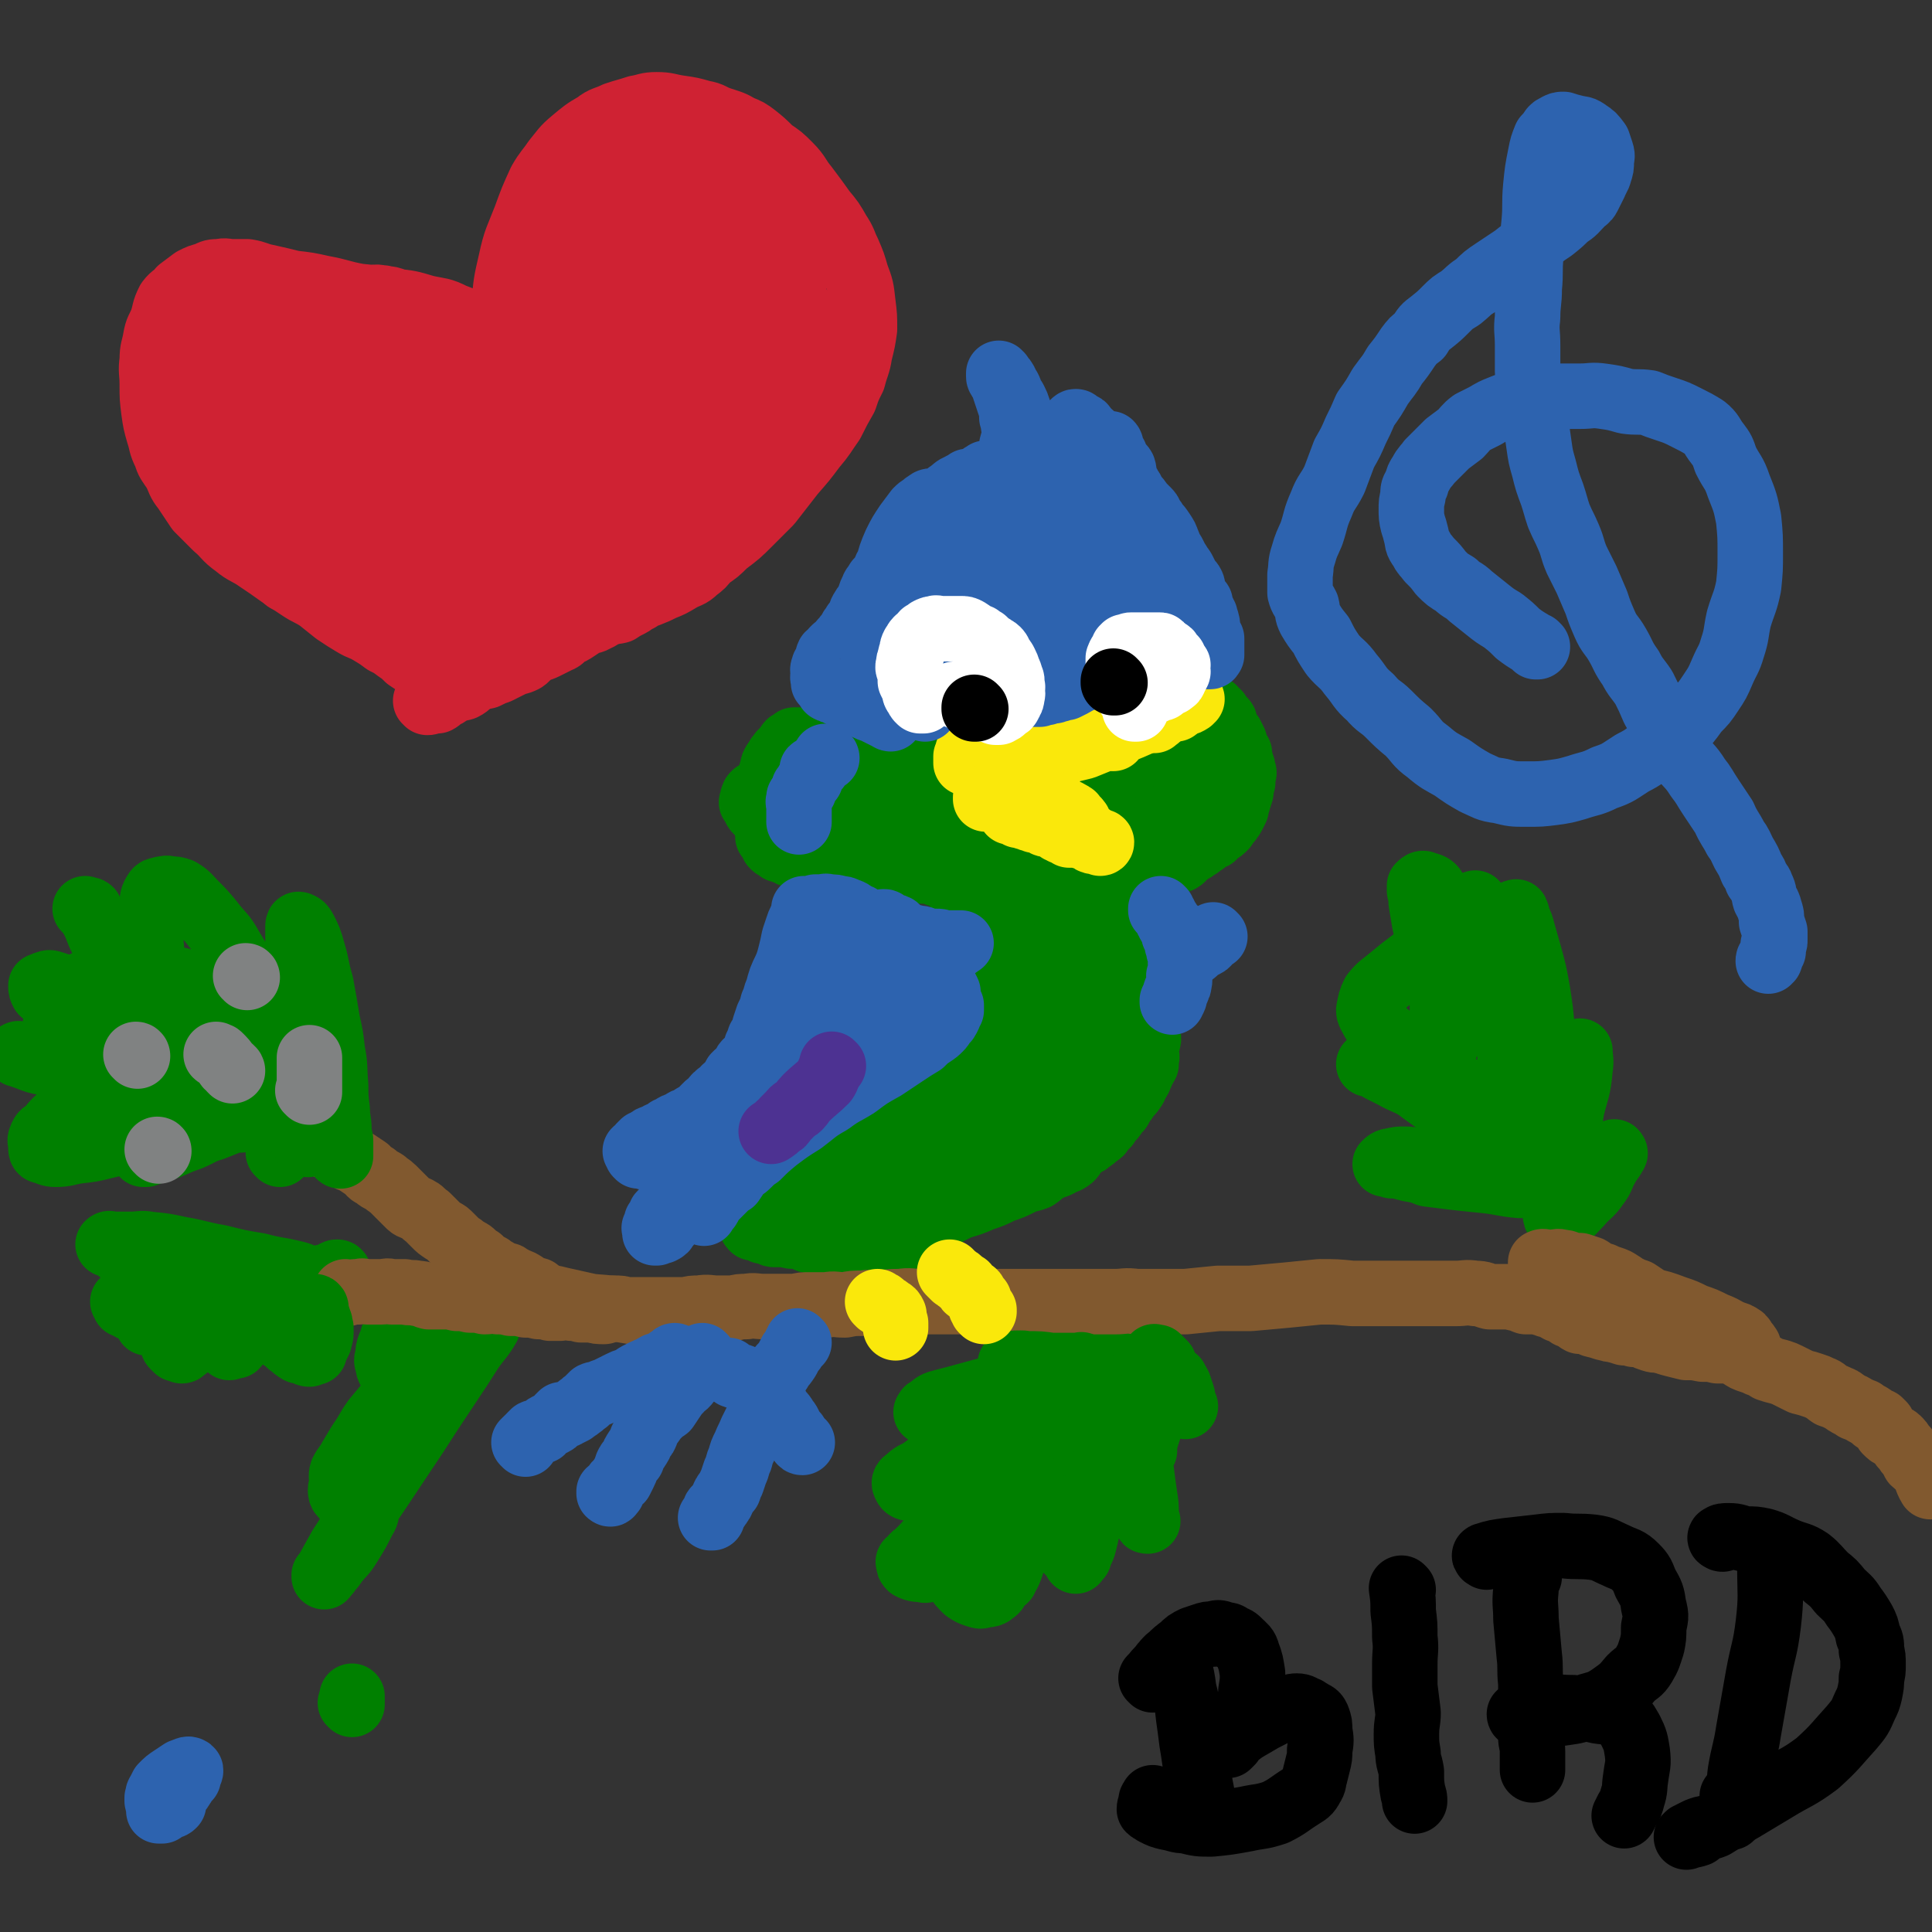 <svg viewBox='0 0 1180 1180' version='1.1' xmlns='http://www.w3.org/2000/svg' xmlns:xlink='http://www.w3.org/1999/xlink'><rect x="0" y="0" width="1180" height="1180" fill="#333333" stroke="none"/><g fill='none' stroke='#008000' stroke-width='40' stroke-linecap='round' stroke-linejoin='round'><path d='M589,556c0,0 -1,-1 -1,-1 0,0 0,0 1,1 0,0 0,0 0,0 0,0 -1,-1 -1,-1 0,0 0,0 1,1 0,0 0,0 0,0 0,0 -1,-1 -1,-1 0,0 0,0 1,1 1,2 0,2 2,4 3,5 3,4 6,9 3,4 3,5 5,10 2,4 2,4 4,8 1,5 1,5 2,9 2,3 3,3 3,7 1,3 0,3 0,6 0,3 0,3 0,6 0,3 1,4 0,7 0,1 0,1 -1,3 -1,3 -1,3 -2,5 -2,3 -1,3 -3,5 -2,2 -2,1 -4,3 -2,1 -2,1 -3,2 -2,2 -2,2 -5,3 -1,1 -1,1 -3,2 -2,1 -2,1 -4,3 -3,1 -3,1 -5,2 -2,2 -2,2 -4,5 -2,1 -3,1 -4,3 -3,2 -3,2 -5,5 -3,2 -3,1 -5,3 -3,2 -3,2 -4,4 -3,2 -2,2 -5,4 -1,1 -2,1 -3,2 -2,2 -2,2 -4,4 -3,1 -3,1 -5,2 -2,1 -1,2 -3,3 -2,2 -2,1 -4,3 -2,1 -2,1 -4,3 -2,2 -1,2 -3,3 -2,1 -2,1 -4,2 -1,1 -1,1 -3,2 -2,2 -2,2 -3,3 -1,2 -1,2 -3,3 -1,1 -1,0 -3,1 -2,2 -2,2 -3,4 -2,1 -2,1 -4,2 -1,1 -1,1 -3,2 -2,1 -2,1 -4,2 -2,1 -2,1 -4,2 -1,1 -1,1 -3,1 -2,1 -2,1 -3,2 -1,0 -1,0 -3,1 -1,0 -1,0 -2,0 -1,1 -1,1 -2,1 -2,1 -1,1 -3,2 -1,0 -1,0 -2,0 -1,1 -1,1 -2,2 -1,1 -2,1 -3,2 -1,1 -1,1 -2,1 -1,1 -1,1 -2,2 -1,1 -1,1 -2,2 -1,1 0,1 -1,2 -1,0 -1,0 -2,1 -1,0 -1,0 -2,1 0,1 0,1 0,2 -1,0 -1,0 -1,0 -1,1 -1,1 -2,2 0,1 1,1 1,2 0,0 0,0 0,1 0,0 0,0 0,1 0,1 -1,1 0,2 0,0 0,0 0,0 0,0 1,0 1,1 0,1 0,1 1,2 0,0 0,0 1,0 2,1 2,0 3,1 1,0 1,0 2,1 1,0 2,0 3,0 2,1 2,2 4,2 1,0 1,0 3,0 2,-1 2,-1 4,0 2,0 2,1 4,1 2,0 2,-1 4,0 2,0 2,0 3,1 1,0 1,1 2,1 1,1 1,0 3,1 2,0 2,0 3,0 2,1 2,0 3,1 2,0 2,0 3,1 2,0 2,0 3,0 2,1 2,1 3,2 1,0 1,0 3,1 1,0 1,-1 2,0 2,0 2,0 4,0 1,0 1,0 3,1 1,0 1,0 2,0 2,-1 2,-1 4,-1 1,0 2,0 3,0 2,-1 2,-1 4,-1 1,-1 1,-2 3,-2 2,-1 2,0 5,0 2,-1 2,-1 5,-2 3,-2 3,-2 6,-4 4,-2 3,-2 7,-5 6,-3 6,-3 12,-6 6,-3 6,-3 12,-6 7,-2 7,-2 14,-5 6,-2 6,-2 12,-5 6,-2 6,-2 12,-5 4,-2 4,-1 9,-3 3,-2 3,-3 7,-5 3,-2 3,-1 7,-3 3,-2 3,-1 6,-3 3,-2 2,-3 5,-6 2,-2 2,-2 4,-3 2,-1 2,-1 3,-2 3,-2 3,-2 5,-4 2,-1 2,-1 3,-3 2,-2 2,-2 3,-3 1,-2 1,-2 3,-4 2,-2 1,-2 3,-4 1,-2 2,-1 2,-3 2,-2 1,-2 3,-4 1,-2 1,-2 2,-3 2,-2 2,-2 4,-5 1,-2 0,-2 2,-4 0,-1 1,-1 1,-2 1,-2 1,-2 2,-5 1,-1 1,-1 2,-3 0,-2 0,-2 0,-3 1,-2 0,-2 0,-4 0,-2 0,-2 0,-4 1,-2 1,-2 1,-3 1,-2 0,-2 0,-4 0,-2 0,-2 0,-4 0,-3 0,-3 0,-5 0,-3 0,-3 0,-5 0,-3 1,-3 0,-5 0,-2 0,-2 -1,-4 0,-3 0,-3 0,-5 -1,-2 0,-2 -1,-5 0,-2 0,-2 -1,-5 0,-1 0,-1 -1,-3 0,-2 0,-1 -1,-3 0,-2 0,-2 -1,-3 0,-2 0,-2 0,-4 -1,-1 -1,-1 -2,-2 -1,-1 0,-1 -1,-2 0,-1 0,-1 0,-2 -1,-2 -1,-2 -2,-3 0,-1 0,-1 -1,-1 0,-2 0,-2 -1,-3 0,-1 0,-1 -1,-2 -1,-1 -1,-1 -2,-2 -1,0 -1,0 -1,-1 -1,-1 -1,-1 -1,-1 -1,-1 -2,-1 -3,-1 0,-1 0,-1 -1,-1 0,-1 0,-1 -1,-1 -1,-1 -1,-1 -2,-2 -1,0 -1,0 -2,0 -2,-1 -2,-1 -4,-1 -1,-1 -1,-1 -3,-2 -2,0 -2,1 -4,1 -2,-1 -2,-1 -4,-1 -2,-1 -2,-1 -4,-2 -2,0 -2,1 -3,1 -2,0 -2,0 -4,0 -2,0 -2,0 -4,0 -3,0 -3,0 -6,0 -3,0 -3,0 -6,0 -2,0 -2,-1 -4,0 -2,0 -2,0 -4,1 -1,0 -1,0 -3,1 -2,0 -2,-1 -3,0 -1,0 -1,0 -3,1 0,0 0,0 -1,0 0,0 0,1 -1,1 -1,0 -1,-1 -2,0 0,0 0,1 0,1 0,1 0,1 0,1 0,0 0,0 0,0 0,1 0,1 0,1 1,1 1,0 2,1 1,0 1,1 3,2 2,1 2,0 5,1 3,0 3,0 6,1 3,0 3,0 6,0 2,0 2,0 5,0 2,0 2,0 4,0 2,0 2,0 4,0 2,0 2,0 5,0 2,0 2,0 5,0 2,0 2,0 4,0 2,0 2,-1 4,0 2,0 2,0 4,0 1,1 0,1 2,2 1,1 2,0 3,1 1,0 1,0 3,1 1,1 1,1 3,2 2,1 2,1 3,2 2,0 2,0 4,1 1,1 1,2 2,3 1,2 1,2 1,5 1,1 1,1 1,3 0,2 0,2 -1,3 0,1 0,2 -1,3 -1,2 -1,2 -2,3 -2,2 -2,2 -3,3 -2,2 -2,2 -5,4 -2,1 -2,2 -5,3 -3,1 -3,1 -6,2 -3,1 -3,2 -6,4 -3,1 -3,1 -6,2 -2,1 -2,1 -5,2 -2,1 -2,2 -5,3 -2,1 -2,0 -5,1 -3,2 -3,2 -6,3 -3,2 -3,2 -6,4 -2,2 -2,2 -4,4 -2,2 -2,2 -3,3 -2,2 -2,2 -3,4 -1,1 -1,1 -1,3 -1,1 0,1 -1,2 0,2 0,2 0,3 1,1 1,1 1,2 1,2 0,2 1,3 1,1 1,1 2,2 1,1 0,1 1,1 1,1 1,1 2,1 1,0 1,0 2,1 0,0 0,0 0,0 1,-1 1,-1 2,-2 2,-3 2,-3 4,-7 3,-6 3,-6 5,-13 3,-7 3,-6 4,-13 2,-8 1,-8 3,-16 1,-6 1,-6 2,-12 1,-4 1,-4 2,-7 1,-3 0,-3 0,-5 0,-1 0,-1 0,-1 0,-1 0,-1 0,-1 0,0 0,0 0,0 1,0 0,-1 0,-1 0,0 0,1 -1,1 0,1 0,1 0,2 0,2 0,2 0,4 1,3 1,3 1,7 1,4 1,4 2,8 1,5 2,5 4,11 1,6 1,6 3,12 1,4 2,4 3,9 1,3 1,3 3,6 0,2 0,2 0,3 1,2 1,2 2,3 0,0 0,0 0,1 1,0 1,1 1,1 0,1 0,0 0,1 0,0 0,0 0,0 1,0 0,0 0,-1 0,0 0,0 0,-1 1,-3 1,-3 2,-6 0,-5 0,-5 0,-11 1,-2 1,-2 1,-5 1,-2 0,-2 0,-5 0,-1 0,-1 0,-1 0,0 0,0 0,0 0,0 0,0 0,0 1,0 0,-1 0,-1 0,0 0,0 0,1 0,0 0,0 0,0 0,1 0,1 -1,2 0,1 0,1 -1,2 0,2 0,3 -1,5 -1,1 -1,1 -3,3 -1,2 -1,2 -2,4 -1,2 0,2 -2,4 -1,2 -2,2 -4,4 -1,2 -1,2 -2,4 -2,2 -3,1 -5,3 -1,2 -1,2 -3,4 -2,2 -2,2 -5,4 -2,2 -2,2 -5,3 -2,2 -2,2 -4,4 -2,2 -2,2 -5,4 -2,2 -2,2 -5,3 -2,2 -2,3 -5,5 -2,2 -2,1 -5,3 -3,2 -3,2 -6,5 -2,1 -2,1 -4,3 -2,2 -2,2 -5,4 -2,2 -2,2 -5,3 -2,2 -2,2 -5,4 -2,1 -2,1 -4,2 -2,2 -2,2 -3,4 -3,1 -3,1 -5,3 -2,2 -2,2 -5,3 -3,2 -3,2 -5,4 -3,1 -3,1 -5,3 -3,2 -3,2 -5,3 -3,2 -3,2 -5,3 -2,1 -2,1 -4,2 -2,1 -2,1 -4,2 -2,1 -2,1 -4,2 -1,1 -1,1 -3,2 -2,1 -2,0 -3,1 -1,1 -1,2 -2,3 -1,2 -1,2 -2,3 0,1 0,1 0,2 -1,0 0,0 0,1 0,1 0,1 0,2 0,0 0,0 0,1 0,0 -1,1 0,1 0,1 0,0 1,1 0,0 0,0 1,1 0,0 0,0 1,0 1,0 1,0 2,0 1,0 1,0 2,0 1,-1 1,-1 3,-1 2,-1 2,-1 5,-2 2,-1 2,-1 4,-2 2,-1 2,-1 5,-2 2,-1 2,-1 5,-2 2,-1 2,-1 5,-3 4,-2 4,-2 8,-4 7,-3 7,-3 13,-6 10,-5 10,-5 19,-10 9,-5 9,-6 18,-10 9,-5 10,-4 19,-9 9,-4 8,-5 17,-9 7,-4 7,-3 13,-7 5,-2 5,-3 9,-6 3,-2 4,-2 6,-4 1,-1 1,-2 2,-3 1,-1 1,-1 1,-2 1,0 0,0 0,0 0,-1 1,-1 0,-1 0,-1 -1,-1 -1,-1 -1,-1 0,-1 -1,-2 -1,0 -1,0 -2,0 -1,-1 -1,-1 -2,-1 -2,-1 -2,0 -3,0 -1,-1 -1,-1 -2,-1 -2,-1 -2,-1 -4,0 -2,0 -1,0 -3,1 -2,0 -3,0 -4,1 -2,0 -2,1 -4,2 -1,1 -2,1 -3,2 -3,2 -2,2 -4,5 -3,2 -3,2 -6,4 -2,2 -2,1 -5,3 -2,2 -2,2 -4,4 -2,1 -2,1 -4,2 -2,2 -2,3 -5,5 -2,1 -2,1 -5,3 -2,1 -3,1 -5,3 -3,2 -3,3 -6,5 -4,2 -4,2 -8,4 -4,2 -4,2 -7,5 -4,2 -5,2 -9,5 -3,2 -2,3 -5,5 -3,2 -3,2 -6,3 -3,2 -3,2 -6,4 -4,1 -4,1 -7,3 -4,1 -3,2 -7,3 -3,2 -4,1 -7,3 -4,1 -4,1 -7,3 -3,1 -3,1 -6,2 -3,2 -3,2 -5,3 -3,1 -3,1 -6,2 -3,0 -3,0 -6,0 -2,1 -2,1 -4,2 -2,0 -2,0 -4,0 -1,0 -1,0 -2,0 -1,0 -1,0 -1,0 -1,0 -1,0 -2,0 0,0 0,0 0,0 0,0 0,0 0,0 0,0 -1,-1 -1,-1 0,0 0,0 1,1 '/><path d='M601,563c0,0 -1,-1 -1,-1 0,0 0,0 0,1 0,0 0,0 0,0 1,0 0,-1 0,-1 0,0 0,0 0,1 0,0 0,0 0,0 1,0 0,-1 0,-1 0,0 0,0 0,1 0,0 0,0 0,0 1,0 0,-1 0,-1 0,0 0,0 0,1 0,0 0,0 0,0 1,0 0,-1 0,-1 0,0 0,0 0,1 0,0 0,0 0,0 0,-2 0,-2 0,-4 -1,-1 -1,-1 -2,-3 0,-1 0,-1 0,-1 -1,-2 -1,-2 -1,-3 -1,-2 -1,-2 -2,-3 0,-1 -1,-1 -1,-1 -2,-2 -2,-2 -3,-3 -1,-1 -1,-1 -2,-2 -2,-1 -2,0 -4,-1 -1,-1 -1,-1 -3,-3 -1,-1 -1,-1 -2,-2 -2,-1 -2,-1 -4,-2 -1,-1 -1,-1 -3,-1 -2,-1 -2,-1 -5,-2 -2,0 -2,0 -4,0 -2,-1 -2,-1 -4,-2 -2,-1 -1,-1 -3,-2 -2,-1 -2,-1 -5,-1 -2,-1 -2,-2 -5,-2 -2,0 -2,0 -3,0 -3,-1 -2,-2 -5,-2 -2,-1 -2,0 -5,0 -2,0 -2,0 -5,0 -2,-1 -2,-1 -4,-1 -2,-1 -2,0 -5,0 -2,0 -2,0 -5,0 -2,0 -2,0 -5,0 -2,0 -2,0 -4,0 -2,0 -2,0 -5,0 -1,0 -1,0 -3,0 -2,0 -2,0 -4,0 -2,0 -2,0 -4,0 -1,0 -1,0 -3,0 -1,0 -1,0 -2,0 -2,0 -2,0 -3,-1 -1,0 -1,-1 -2,-2 0,0 -1,1 -1,1 -2,-1 -2,-1 -3,-1 -1,-1 -1,-1 -2,-2 -1,0 -1,0 -1,0 -1,-1 -1,-1 -1,-1 0,-1 0,-1 0,-2 -1,0 -1,0 -1,0 -1,-2 -1,-2 -2,-3 0,-1 0,-1 0,-2 0,-1 0,-1 0,-2 -1,-2 -1,-2 -1,-4 0,-2 0,-2 0,-5 0,-1 0,-1 0,-2 0,-3 0,-3 0,-5 0,-1 0,-1 0,-3 0,-2 -1,-2 0,-5 0,-1 0,-1 1,-3 0,-1 0,-1 1,-3 0,-1 0,-1 1,-3 0,-1 0,-1 0,-2 1,-2 0,-2 1,-3 0,-1 0,-2 1,-3 0,-1 1,0 1,-1 1,-1 0,-1 1,-2 0,-1 1,-1 2,-3 1,-1 1,0 1,-1 1,-1 1,-1 2,-2 1,-1 1,-2 2,-3 0,0 1,0 1,0 1,-1 1,-1 2,-2 1,0 1,0 2,0 1,0 1,0 1,0 1,0 1,0 2,0 1,0 1,0 2,0 1,0 1,0 2,0 0,0 0,0 1,0 2,0 2,0 3,0 1,0 1,-1 2,0 1,0 0,1 1,1 1,1 1,0 2,1 1,0 1,0 3,1 1,0 1,0 2,1 2,0 2,1 3,1 2,1 2,0 4,1 1,0 1,0 2,1 2,0 2,-1 3,0 2,0 1,0 3,1 1,0 1,0 3,0 2,0 2,-1 3,0 2,0 2,0 3,1 1,0 1,0 2,1 2,0 2,0 3,0 2,0 2,-1 3,0 1,0 1,0 2,1 1,0 1,-1 2,0 2,0 2,1 4,2 1,0 1,0 2,0 2,1 2,0 4,1 1,0 1,0 2,1 1,0 1,0 1,1 2,0 2,0 3,1 1,0 1,0 2,1 1,0 1,0 1,1 2,0 2,0 4,1 1,1 1,1 3,2 1,1 1,1 2,2 2,1 2,0 4,1 1,1 0,2 2,3 1,1 1,1 2,2 2,1 2,1 3,3 1,1 1,1 2,2 1,2 1,2 2,4 1,1 1,1 2,3 1,2 1,2 2,3 1,2 1,2 1,5 1,2 1,2 1,4 1,1 1,1 2,3 0,3 0,3 1,6 0,2 0,2 0,4 1,2 0,2 0,5 0,1 0,1 0,3 1,2 1,2 1,4 1,2 0,2 0,3 1,2 1,2 1,4 1,1 2,1 2,2 1,1 0,1 0,2 1,1 0,1 0,3 0,0 0,0 0,0 0,1 0,1 0,1 0,0 0,0 0,1 0,0 0,0 0,0 0,-1 0,-1 -1,-2 0,0 0,0 -1,-1 -1,-1 -1,-1 -2,-2 -2,-2 -2,-2 -4,-5 -4,-5 -4,-5 -8,-10 -4,-5 -3,-6 -7,-12 -4,-5 -4,-5 -8,-9 -3,-4 -4,-4 -8,-7 -3,-3 -3,-3 -6,-6 -3,-2 -3,-2 -6,-4 -2,-2 -2,-2 -4,-3 -2,-1 -2,-1 -4,-1 -2,-1 -2,0 -4,0 -1,0 -1,-1 -2,0 -1,0 -1,0 -2,1 -2,1 -1,1 -2,2 -1,2 -1,2 -2,3 0,2 0,2 0,5 -1,1 -1,1 0,3 0,2 0,2 1,5 0,3 -1,3 1,6 1,2 2,2 4,4 2,2 1,2 3,5 2,1 2,2 4,3 1,0 1,0 2,0 1,1 1,1 2,1 0,0 0,0 1,0 0,-1 0,-1 0,-1 0,-1 0,-1 0,-2 -1,-1 -1,-1 -1,-1 -2,-2 -2,-2 -4,-3 -2,-2 -1,-2 -3,-3 -2,-1 -2,-1 -4,-1 -2,-1 -2,-1 -5,-2 -3,-1 -2,-3 -5,-3 -4,-1 -4,0 -8,0 -4,-1 -4,-1 -8,-2 -4,-1 -4,-1 -8,-2 -4,0 -4,0 -7,-1 -4,0 -4,1 -8,1 -3,0 -3,0 -6,-1 -2,0 -2,-1 -5,-2 -2,0 -2,0 -4,0 -2,-1 -2,-1 -4,-2 -1,-1 -1,-1 -3,-2 -1,0 -1,0 -2,-1 -1,-1 -1,-2 -1,-3 -1,-1 -1,-1 -2,-2 0,0 1,0 1,-1 0,-1 -1,-1 0,-2 0,-1 0,-1 1,-2 0,0 0,0 1,0 0,-1 1,0 1,-1 1,-1 1,-1 2,-2 0,0 0,0 1,0 0,-1 0,-1 1,-1 1,-1 1,-1 2,-2 1,0 1,0 2,0 0,-1 0,-1 0,-2 1,-1 0,-1 1,-2 0,-1 0,-1 1,-1 0,-2 0,-2 1,-3 0,0 0,0 1,0 0,-1 0,-2 1,-2 0,-1 1,-1 1,-2 1,0 0,0 1,0 1,-1 1,-1 3,-2 1,-1 1,-1 1,-1 1,-1 1,-1 2,-2 1,0 1,0 2,0 1,-1 1,0 2,-1 1,-1 1,-1 2,-2 1,0 1,0 2,0 1,-1 1,0 2,0 2,0 2,0 4,0 1,0 1,0 2,0 1,0 1,0 1,0 2,0 2,-1 4,0 1,0 1,0 2,1 1,0 1,0 2,1 2,0 2,0 3,1 2,0 2,0 3,1 1,0 1,0 1,1 2,0 2,0 3,1 1,0 1,0 3,1 1,0 1,1 2,1 1,0 1,0 2,0 2,0 2,0 3,0 2,0 2,0 4,0 1,0 1,0 2,0 1,0 1,-1 2,0 1,0 1,1 3,2 2,0 2,-1 4,0 2,0 2,1 3,1 2,0 2,0 4,0 2,0 2,0 4,0 1,1 1,0 2,1 2,1 2,1 4,2 1,0 1,0 3,0 2,1 2,1 3,2 2,1 1,1 3,2 1,1 2,1 3,1 1,1 1,1 2,2 1,1 1,1 3,2 1,1 1,1 2,3 1,1 1,0 2,2 2,1 2,1 3,3 1,1 1,1 1,3 1,1 1,1 2,3 1,1 1,1 2,3 0,2 0,2 0,3 1,2 0,2 0,4 1,2 1,1 2,3 0,1 0,1 -1,3 0,1 0,1 0,3 0,1 0,1 0,3 0,1 1,1 0,2 0,0 0,0 -1,1 0,1 0,1 -1,2 0,0 0,0 0,1 -1,0 -1,0 -2,1 -2,0 -2,0 -3,0 -1,0 -1,0 -2,0 -1,0 -1,0 -2,0 -2,-1 -2,-1 -3,-2 -1,0 -1,0 -1,0 -1,-1 -1,-1 -2,-1 -1,-1 -1,-1 -2,-2 -2,0 -2,0 -4,0 -1,-1 -1,-1 -3,-2 -2,-1 -2,-1 -3,-2 -3,-1 -3,-1 -6,-2 -3,-2 -3,-2 -6,-4 -3,-2 -3,-2 -6,-3 -4,-2 -4,-2 -8,-3 -3,-2 -3,-3 -7,-4 -3,-1 -4,-1 -7,-2 -4,-1 -4,-1 -8,-2 -4,-2 -4,-2 -8,-3 -2,-1 -2,-1 -5,-2 -2,0 -2,0 -4,0 -2,-1 -2,-1 -4,-1 -2,-1 -2,-1 -3,-2 -1,0 -1,0 -2,-1 0,0 0,1 1,1 0,0 0,0 0,0 0,0 -1,-1 -1,-1 0,0 0,1 1,1 1,0 1,0 2,0 1,0 1,0 2,0 2,0 2,0 4,1 3,1 3,1 6,2 3,1 3,1 7,2 2,1 2,1 5,2 4,1 4,1 8,2 4,2 4,2 8,3 6,3 6,3 11,6 6,2 6,2 11,4 6,2 6,2 12,5 5,2 5,2 10,5 4,2 3,3 8,5 4,1 5,0 8,2 3,1 2,3 4,5 2,1 3,1 5,2 2,2 2,2 3,3 1,2 1,2 3,3 1,1 1,1 2,1 2,1 2,1 3,2 1,1 1,1 2,2 0,0 0,0 1,0 1,1 1,0 2,1 1,0 1,1 1,2 1,0 1,0 1,0 1,1 1,1 2,1 0,0 0,0 0,0 0,0 0,0 0,0 0,-1 0,-1 0,-1 0,-1 1,-1 0,-3 0,-2 -1,-1 -2,-3 -2,-2 -2,-2 -3,-4 -2,-2 -2,-2 -4,-5 -2,-2 -2,-3 -3,-5 -2,-2 -2,-2 -4,-4 -1,-1 -2,-1 -3,-3 -1,-1 0,-2 -1,-3 -1,-1 -1,-1 -2,-2 -1,-1 0,-1 -1,-2 0,0 0,1 0,1 0,0 0,0 0,0 1,0 0,-1 0,-1 0,0 1,1 1,2 1,0 1,0 2,1 1,1 1,1 2,2 1,2 1,2 2,4 2,1 2,1 3,3 1,2 1,2 3,3 2,2 2,2 4,4 1,1 1,1 3,2 2,2 2,2 5,3 1,1 1,1 3,2 1,0 1,0 2,1 2,0 2,0 3,1 1,0 1,0 2,1 1,0 1,0 2,1 1,0 1,0 2,0 1,0 1,0 3,0 0,0 0,-1 1,-1 1,-1 1,-1 2,-2 1,0 1,0 2,0 0,-1 0,-1 0,-1 1,0 1,0 2,0 1,-1 1,-2 2,-2 0,-1 0,0 0,0 1,0 1,0 1,0 1,0 1,0 2,0 0,0 0,0 1,0 1,0 1,0 2,0 1,1 1,1 2,2 1,0 1,0 2,1 1,0 1,0 3,0 1,0 1,0 2,1 1,0 1,1 3,2 1,0 1,0 2,0 1,0 1,0 2,0 1,-1 1,-1 2,-1 2,-1 2,-1 3,-1 1,-1 1,-1 2,-2 1,0 1,0 2,0 2,-1 2,-1 3,-2 1,-1 1,-1 2,-2 1,-1 0,-1 1,-2 2,-2 2,-2 4,-4 2,-2 2,-2 4,-4 4,-4 4,-4 8,-8 3,-5 3,-5 7,-9 3,-3 3,-3 6,-7 1,-2 1,-2 2,-3 0,-2 0,-2 0,-3 1,-1 1,-1 2,-2 0,0 0,0 -1,1 0,0 0,0 0,0 1,0 0,-1 0,-1 0,0 0,1 0,1 0,0 0,0 0,0 -1,0 -1,0 -1,0 -1,0 -1,0 -2,0 -1,0 -1,0 -1,0 -1,0 -1,0 -2,0 -1,-1 -1,-2 -2,-2 -1,-1 -1,-1 -2,-1 -2,0 -2,0 -3,-1 -2,0 -1,-1 -3,-2 -2,0 -2,0 -3,0 -2,0 -1,-1 -3,-1 -1,0 -1,0 -3,0 -1,-1 -1,-2 -2,-2 -2,-1 -2,-1 -4,-1 -1,0 -1,0 -3,0 -1,-1 -1,-1 -2,-1 -1,-1 -1,-1 -2,-2 -1,0 -1,0 -2,0 -1,-1 -1,-1 -2,-1 -1,-1 -1,-1 -2,-1 -1,-1 -1,-1 -2,-2 -1,0 -1,1 -2,1 0,0 0,-1 0,-1 0,0 0,0 -1,0 0,0 0,0 0,0 1,0 0,0 0,-1 0,0 0,0 0,-1 1,0 1,0 1,0 1,-1 1,-1 2,-1 2,-1 2,-1 3,-2 2,-1 2,-1 4,-2 2,-2 2,-2 4,-4 1,-1 1,-2 2,-3 2,-2 2,-2 4,-5 1,-1 1,-2 1,-4 1,-2 0,-2 0,-5 0,-2 1,-2 0,-4 0,-1 -1,-1 -1,-3 -1,-2 -1,-2 -2,-5 0,0 -1,0 -1,0 0,-1 0,-1 0,-2 0,-1 0,-1 0,-1 0,-1 0,-1 0,-1 1,-1 1,-1 1,-1 1,-1 1,-1 2,-2 1,-1 1,-2 2,-2 1,-1 1,-1 2,-1 2,-1 2,-1 5,-2 1,0 1,0 3,0 2,-1 2,-1 4,-1 2,-1 2,0 4,0 2,0 2,0 4,0 1,0 1,0 2,0 2,0 2,0 4,0 1,0 2,0 3,0 2,0 2,0 3,1 3,0 3,0 5,1 1,1 1,2 2,2 1,1 2,0 3,1 2,0 2,1 3,1 2,1 2,0 3,1 2,1 1,1 2,3 1,0 2,0 2,1 0,0 0,1 0,1 2,2 2,1 3,3 1,0 1,1 1,1 0,1 0,1 0,2 1,2 1,2 2,4 1,1 1,1 2,2 1,2 1,2 2,4 0,1 0,1 0,2 1,1 1,2 1,3 1,1 1,1 2,2 0,1 0,2 0,3 1,2 1,2 1,4 1,1 1,1 1,3 1,2 1,2 0,4 0,2 0,2 0,4 -1,2 -1,2 -1,4 0,2 0,2 -1,4 0,2 -1,2 -1,4 -1,2 -1,2 -1,4 -1,2 -1,2 -2,4 -1,2 -1,1 -2,3 -2,2 -2,2 -3,4 -2,2 -2,2 -4,3 -2,1 -2,1 -3,3 -3,1 -3,1 -5,3 -1,1 -2,1 -3,2 -1,1 -1,1 -3,2 -1,1 -1,1 -3,2 -1,1 -2,1 -3,2 -2,1 -1,2 -3,3 -1,1 -2,0 -4,1 -1,1 -1,1 -3,2 -2,1 -3,1 -5,2 -2,1 -2,1 -4,2 -2,1 -3,1 -5,2 -2,2 -2,2 -4,4 -1,1 -1,1 -3,1 -2,1 -3,1 -5,2 -2,1 -1,2 -3,3 -2,1 -3,0 -5,1 -2,1 -1,2 -3,3 -3,2 -3,2 -6,3 -2,1 -2,0 -4,1 -2,2 -1,2 -3,4 -1,0 -2,-1 -3,0 -3,1 -3,1 -6,3 0,0 0,0 -1,1 '/><path d='M725,457c0,0 -1,-1 -1,-1 0,0 0,0 0,1 0,0 0,0 0,0 1,0 0,-1 0,-1 0,0 0,0 0,1 0,0 0,0 0,0 1,0 0,-1 0,-1 0,0 1,1 0,2 0,3 -1,3 -2,6 -2,5 -2,5 -4,11 -2,6 -2,6 -4,12 -2,7 -1,7 -3,14 -2,6 -3,6 -5,12 -2,7 -2,7 -4,14 0,1 0,1 -1,2 '/><path d='M728,470c0,0 -1,-1 -1,-1 0,0 0,0 0,1 0,0 0,0 0,0 1,0 0,-1 0,-1 0,0 0,0 0,1 0,0 0,0 0,0 0,2 0,2 -1,5 0,3 0,3 -1,6 -1,3 -1,3 -2,6 -1,4 0,4 -2,7 -1,4 -1,4 -3,7 -2,3 -2,3 -4,7 -3,3 -3,3 -5,6 -1,3 -1,4 -3,7 -2,2 -2,2 -5,4 -1,1 -1,1 -3,3 -1,1 -1,1 -2,2 -1,1 -1,1 -2,2 0,0 0,0 -1,1 -1,0 -1,1 -2,1 0,0 0,0 -1,0 0,0 0,0 -1,0 0,0 0,0 -1,0 -1,0 -1,0 -2,0 -1,0 -1,0 -2,0 0,0 0,0 -1,0 -1,0 -1,0 -2,0 0,0 0,0 -1,0 -1,0 -1,0 -2,0 -1,-1 -1,-1 -3,-1 -1,-1 -2,0 -3,0 -2,-1 -2,-1 -4,-2 -1,0 -1,0 -2,0 -2,-1 -2,-1 -3,-1 -1,-1 -1,-1 -3,-1 -1,0 -1,0 -3,0 -1,-1 -1,-2 -2,-2 -2,-1 -2,-1 -4,-1 -1,0 -2,0 -3,0 -2,-1 -2,-1 -3,-1 -2,-1 -2,-1 -3,-2 -2,-1 -2,-1 -3,-2 -2,-1 -2,-1 -4,-2 -2,-1 -2,-1 -4,-1 -2,-1 -2,-2 -4,-3 -2,-1 -2,-1 -4,-1 -2,-1 -2,-1 -4,-2 -1,0 -2,0 -3,0 -2,-1 -1,-2 -3,-2 -2,-1 -2,-1 -4,-2 -2,-1 -3,0 -5,-2 -1,-1 0,-1 -2,-2 -1,-1 -2,-1 -3,-2 -1,-1 -1,-2 -2,-3 -1,-2 -2,-1 -4,-2 -1,-1 -1,-2 -2,-3 -2,-2 -3,-1 -5,-3 -1,-2 -1,-2 -3,-3 -1,-2 -2,-2 -3,-3 -2,-2 -2,-2 -3,-4 -1,-2 -2,-2 -3,-4 -1,-1 0,-2 -1,-3 -1,-1 -2,0 -3,-2 -2,-1 -2,-2 -3,-4 -1,-1 0,-1 -1,-2 -1,-1 -1,-1 -2,-2 -1,-1 -1,-1 -2,-2 -1,-2 -1,-1 -2,-2 -1,-1 -1,-1 -2,-1 -1,-1 -1,-1 -2,-1 -1,-1 -1,-1 -2,-1 -1,-1 -1,-1 -2,-1 -1,-1 -1,0 -2,0 -1,-1 0,-1 -1,-1 -1,0 -1,0 -2,0 -1,0 -1,0 -2,0 -1,0 -1,0 -2,0 -1,-1 -1,-1 -2,-1 -1,-1 -1,0 -2,0 -1,0 -1,0 -2,0 -1,-1 -1,-1 -2,-1 -1,-1 -2,0 -3,0 -1,-1 -1,-1 -2,-1 -2,-1 -2,0 -4,0 -1,0 -1,0 -3,0 -1,0 -1,0 -2,0 -2,-1 -2,-1 -4,-1 -1,0 -1,0 -2,0 -2,0 -2,0 -4,0 0,0 0,0 -1,0 -2,0 -2,0 -3,0 -1,0 -1,0 -1,0 -2,0 -2,0 -3,0 -1,0 -1,-1 -2,0 -1,0 -1,0 -3,1 0,0 0,-1 -1,0 -1,0 -1,1 -2,1 -1,1 -1,0 -3,1 -1,0 -1,0 -2,1 -1,0 -1,1 -2,1 -1,1 -1,0 -2,1 0,0 0,0 -1,1 -1,0 -1,1 -2,1 -1,1 -1,0 -2,1 0,0 0,1 0,2 0,0 0,0 -1,1 -1,0 -1,0 -2,1 0,0 0,0 0,1 0,0 0,0 0,1 0,0 0,0 0,1 0,1 0,1 0,2 0,0 0,0 0,1 0,1 -1,1 0,2 0,0 0,0 1,1 0,0 0,1 1,1 1,1 1,1 2,2 0,0 0,0 1,1 0,0 0,0 1,1 1,0 1,1 2,1 1,1 1,0 3,1 0,0 0,1 0,1 2,0 2,-1 3,0 2,0 1,0 3,1 1,0 1,0 2,0 2,0 2,-1 3,0 2,0 1,0 3,1 1,0 1,0 3,1 2,0 2,0 3,1 1,1 1,1 2,2 '/></g>
<g fill='none' stroke='#FAE80B' stroke-width='40' stroke-linecap='round' stroke-linejoin='round'><path d='M680,451c0,0 -1,-1 -1,-1 0,0 0,0 0,1 0,0 0,0 0,0 1,0 0,-1 0,-1 0,0 0,0 0,1 0,0 0,0 0,0 1,0 0,-1 0,-1 0,0 0,0 0,1 0,0 0,0 0,0 1,0 0,-1 0,-1 0,0 0,0 0,1 0,0 0,0 0,0 1,0 0,0 0,-1 -1,-1 -1,-1 -2,-2 -1,0 -1,0 -2,0 -1,-1 -1,-1 -3,-1 -2,-1 -1,-2 -3,-2 -2,-1 -2,0 -4,0 0,0 0,0 -1,0 -2,0 -2,-1 -3,0 -1,0 -1,1 -2,1 -1,1 -1,0 -3,1 -2,0 -2,0 -3,1 -2,0 -1,1 -3,1 -1,1 -1,0 -3,1 -1,0 -1,0 -2,1 -2,0 -2,0 -4,1 -1,0 -1,0 -3,1 -1,0 -1,0 -2,1 -2,0 -2,0 -3,1 -1,0 -1,1 -2,1 -1,1 -1,0 -2,1 -2,0 -2,0 -3,1 -1,0 -1,0 -2,1 -1,1 -1,1 -2,2 -2,0 -2,0 -3,1 -1,0 -1,0 -2,1 -1,0 -1,0 -2,1 0,0 0,0 -1,1 0,0 0,0 0,0 0,0 0,0 0,1 0,0 0,0 0,0 0,0 0,0 0,0 1,0 1,0 2,1 0,0 0,0 1,0 1,0 1,0 2,0 1,0 1,0 3,0 0,-1 0,-1 1,-1 1,-1 1,-1 2,-2 1,-1 1,-1 3,-2 1,0 1,1 2,0 2,-1 2,-2 3,-3 3,-2 3,-2 6,-4 3,-1 2,-1 5,-3 2,-1 2,-1 4,-2 3,-1 3,-1 5,-2 2,-2 2,-2 4,-3 2,-1 2,-1 4,-2 3,-1 3,-1 5,-3 2,-1 2,0 3,-1 2,-1 2,-1 4,-2 1,0 1,0 3,0 1,-1 1,-1 2,-1 1,-1 1,-1 2,-1 1,-1 1,-1 2,-2 0,0 0,0 0,0 0,0 0,0 0,0 1,0 0,-1 0,-1 0,0 0,0 0,1 0,0 0,0 0,0 1,0 1,-1 0,-1 -1,0 -1,1 -2,1 0,0 0,0 -1,0 -2,0 -2,0 -3,0 -1,0 -1,0 -3,0 -1,0 -1,-1 -2,0 -1,0 -1,1 -2,1 -1,1 -1,0 -3,1 -1,0 -1,0 -3,0 -1,1 -1,1 -2,1 -2,0 -2,0 -4,1 -1,0 -1,1 -2,1 -2,1 -2,0 -3,1 -2,0 -2,0 -4,1 -1,0 -1,0 -2,1 -3,1 -3,1 -5,1 -1,1 -2,0 -3,1 -2,0 -2,0 -3,1 -3,0 -3,1 -5,1 -1,1 -1,1 -3,1 -2,0 -2,0 -4,1 -1,0 -1,1 -3,1 -1,1 -1,1 -3,2 -1,1 -1,1 -2,2 -2,0 -2,0 -4,1 -1,1 -1,1 -3,2 -1,0 -1,0 -1,1 -1,1 -1,1 -2,2 -1,1 -1,0 -2,1 -1,0 -1,0 -1,1 -1,0 -1,1 -1,1 0,1 0,0 -1,1 0,0 0,0 0,1 0,0 0,0 0,1 1,0 1,0 2,1 0,0 0,1 0,1 1,0 1,0 2,0 1,0 1,-1 2,0 1,0 1,0 2,1 1,0 1,0 2,0 1,-1 1,-1 2,-2 2,0 2,0 4,0 1,-1 1,0 3,-1 2,-1 2,-1 3,-2 1,0 1,0 3,0 1,-1 1,-1 3,-1 3,-1 2,-1 5,-2 1,0 1,0 3,0 2,-1 2,0 4,-1 3,-1 2,-2 5,-3 2,-1 2,-1 4,-1 2,-1 2,-1 5,-2 2,-1 2,-1 3,-2 3,-1 3,-2 5,-4 2,-1 1,-1 3,-2 2,-1 3,-1 5,-2 2,-1 1,-1 3,-2 1,-1 1,-1 2,-2 2,-1 2,-1 3,-2 1,0 0,-1 0,-2 1,0 1,0 1,0 1,-1 0,-1 0,-1 0,-1 0,-1 0,-2 0,0 0,1 0,1 0,-1 0,-1 -1,-2 -1,0 -1,0 -2,0 -1,0 -1,0 -2,0 -2,0 -2,-1 -4,0 -1,0 -1,1 -2,1 -1,1 -1,0 -3,1 -1,0 -1,0 -2,0 -2,1 -2,0 -3,1 -2,0 -1,1 -3,2 -1,0 -1,0 -2,0 -2,1 -2,0 -3,1 -2,0 -2,0 -4,1 -1,0 -1,1 -3,1 -1,1 -2,0 -3,1 -3,0 -3,0 -5,1 -2,0 -2,0 -4,1 -2,0 -2,1 -3,1 -3,1 -3,0 -5,1 -1,0 -1,0 -3,1 -2,0 -3,0 -5,1 -1,1 -1,1 -3,2 -1,1 -2,0 -3,1 -2,0 -2,0 -3,1 -2,1 -2,1 -4,2 -1,1 -1,1 -2,2 -2,0 -2,0 -3,1 -2,1 -1,1 -3,2 0,0 -1,0 -1,1 -1,0 -1,0 -2,1 -1,0 -1,0 -2,1 0,1 0,1 0,2 -1,0 0,0 -1,1 0,1 0,1 0,1 0,0 0,0 0,1 0,0 0,0 0,1 0,0 0,1 0,1 1,0 1,0 1,0 2,1 2,1 3,1 1,0 1,0 2,0 1,0 1,0 2,0 2,0 2,0 3,0 1,0 1,0 3,0 2,-1 2,-1 4,-1 3,-1 3,-1 5,-1 3,0 3,0 6,0 3,-1 3,-2 7,-2 4,-1 4,0 8,-1 6,-1 6,0 11,-2 9,-2 9,-2 17,-4 10,-4 10,-4 19,-8 10,-4 10,-4 19,-8 5,-3 5,-3 11,-5 5,-3 5,-3 10,-5 3,-1 3,0 6,-2 0,0 0,-1 0,-1 1,-1 1,0 1,0 0,0 0,0 0,0 0,0 0,0 -1,0 '/><path d='M718,433c0,0 -1,-1 -1,-1 0,0 0,0 0,1 0,0 0,0 0,0 1,0 0,-1 0,-1 0,0 0,0 0,1 0,0 0,0 0,0 1,0 0,-1 0,-1 0,0 0,0 0,1 0,0 0,0 0,0 1,0 1,-1 0,-1 -1,0 -1,1 -3,1 -1,0 -1,0 -3,0 -2,0 -2,0 -4,0 -2,0 -2,0 -3,0 -2,0 -2,0 -4,0 -1,0 -1,-1 -2,0 -2,0 -2,1 -4,1 -2,1 -2,0 -4,1 -2,0 -2,0 -3,1 -2,0 -2,0 -4,1 -2,1 -2,1 -4,2 -2,1 -2,0 -3,1 -3,0 -3,0 -5,1 -2,1 -1,1 -3,2 -2,1 -2,0 -5,1 -1,0 -1,1 -3,1 -2,1 -2,1 -3,2 -2,1 -2,0 -4,1 -2,1 -2,1 -4,2 -1,1 -1,1 -3,2 -2,1 -2,1 -5,2 -1,0 -1,0 -2,0 -2,1 -2,2 -3,2 -2,1 -2,0 -4,1 -1,0 -1,0 -1,1 -1,0 -2,1 -2,1 0,0 0,0 0,0 '/><path d='M632,460c0,0 -1,-1 -1,-1 0,0 0,0 0,1 0,0 0,0 0,0 1,0 0,-1 0,-1 0,0 0,0 0,1 0,0 0,0 0,0 1,0 0,-1 0,-1 0,0 0,0 0,1 0,0 0,0 0,0 1,0 0,-1 0,-1 1,0 2,0 3,0 2,-2 1,-2 3,-4 2,-1 2,-1 4,-2 2,-2 2,-1 4,-2 2,-2 1,-3 3,-4 2,-2 3,-2 5,-3 2,-1 2,-1 4,-2 2,0 3,0 5,-1 3,-1 3,-2 5,-3 2,-1 2,-1 4,-2 2,0 2,0 3,0 2,-1 2,-1 4,-2 1,-1 1,-1 2,-2 1,0 2,0 3,0 2,-1 2,-1 3,-2 1,0 1,0 2,0 1,0 1,0 2,0 1,0 1,0 2,0 1,0 1,0 2,0 1,0 1,0 2,0 1,0 1,0 2,0 1,0 1,0 2,0 1,-1 1,-1 2,-1 1,0 1,0 1,0 0,0 0,0 0,0 1,0 1,0 2,1 1,0 1,0 1,0 0,1 0,1 0,2 1,1 1,0 1,1 1,0 1,0 1,0 1,1 0,1 0,2 0,0 1,1 0,1 0,0 0,0 0,1 -1,0 0,0 -1,1 0,1 0,0 -1,1 0,0 0,0 -1,1 0,0 0,0 0,0 '/><path d='M618,496c0,0 -1,-1 -1,-1 0,0 0,0 0,1 0,0 0,0 0,0 1,0 0,-1 0,-1 0,0 0,0 0,1 0,0 0,0 0,0 1,0 0,-1 0,-1 0,0 0,0 0,1 0,0 0,0 0,0 1,0 0,-1 0,-1 0,0 0,0 0,1 0,0 0,0 0,0 1,0 0,-1 0,-1 0,0 0,0 0,1 0,0 0,0 0,0 2,0 2,0 3,1 1,0 1,0 2,1 2,0 2,0 4,1 1,0 1,0 3,1 2,0 2,0 3,1 2,0 2,0 3,0 2,1 1,1 3,2 1,1 2,0 3,1 1,0 1,0 2,0 1,1 1,0 2,1 1,0 1,1 2,2 1,0 1,0 2,1 2,0 2,0 3,1 1,0 1,0 1,1 1,0 1,0 2,0 1,0 1,0 2,0 1,0 1,-1 2,0 1,0 1,0 2,1 1,0 1,-1 2,0 1,0 1,0 2,1 1,0 1,0 1,1 1,1 2,1 3,1 0,0 0,0 0,0 1,0 1,0 2,0 0,0 0,0 0,0 1,0 1,0 1,1 0,0 0,0 0,0 1,0 0,-1 0,-1 0,0 0,1 0,1 1,0 1,-1 0,-1 0,0 0,0 -1,0 -3,-2 -3,-2 -5,-3 -2,-2 -2,-2 -5,-4 -2,-2 -2,-2 -5,-3 -3,-2 -3,-2 -7,-4 -4,-1 -4,-2 -8,-3 -4,-1 -4,-1 -8,-2 -4,-1 -4,-1 -8,-3 -3,-1 -3,-1 -6,-2 -3,-1 -3,0 -7,0 -1,-1 -1,-1 -3,-1 -2,-1 -2,-1 -4,-1 -1,0 -1,0 -2,0 0,0 0,0 -1,0 0,0 0,0 0,0 1,0 0,-1 0,-1 0,0 0,1 0,1 1,0 1,0 1,0 2,0 2,0 3,0 1,0 1,0 3,0 2,0 2,0 4,0 2,0 2,0 4,0 3,0 3,0 5,0 3,0 3,0 5,0 3,0 3,0 5,0 2,1 2,0 5,1 2,0 2,0 4,1 1,0 1,1 3,2 1,1 2,0 3,1 2,1 1,2 2,3 2,0 2,0 3,0 2,1 2,1 3,2 1,0 0,0 0,1 1,0 1,0 1,1 1,0 1,0 2,1 0,0 0,0 0,1 1,0 1,0 1,1 0,0 0,0 0,0 '/></g>
<g fill='none' stroke='#2D63AF' stroke-width='40' stroke-linecap='round' stroke-linejoin='round'><path d='M505,463c0,0 -1,-1 -1,-1 0,0 0,0 1,1 0,0 0,0 0,0 0,0 -1,-1 -1,-1 0,0 0,0 1,1 0,0 0,0 0,0 0,0 -1,-1 -1,-1 0,0 0,0 1,1 0,0 0,0 0,0 0,0 -1,-1 -1,-1 0,0 0,0 1,1 0,0 0,0 0,0 0,0 -1,-1 -1,-1 0,0 0,0 1,1 0,0 0,0 0,0 0,0 -1,-1 -1,-1 0,0 1,0 1,1 -1,1 -2,1 -3,2 -1,1 -1,1 -2,2 -1,1 0,1 -1,2 -1,1 -2,0 -3,1 0,2 0,2 0,3 -1,1 -1,2 -1,3 -1,1 -1,1 -2,2 -1,2 -1,2 -2,3 0,1 0,1 0,2 -1,1 -1,0 -1,1 -1,2 -1,2 -2,3 0,1 0,1 0,2 -1,1 0,1 0,2 0,1 0,1 0,2 0,1 0,1 0,3 0,0 0,0 0,1 0,0 0,0 0,1 0,1 0,1 0,2 0,0 0,0 0,0 0,1 0,1 0,1 0,0 0,0 0,1 '/><path d='M492,556c0,0 -1,-1 -1,-1 0,0 0,0 1,1 0,0 0,0 0,0 0,0 -1,-1 -1,-1 0,0 0,0 1,1 0,0 0,0 0,0 0,0 -1,-1 -1,-1 0,0 0,0 1,1 0,0 0,0 0,0 0,0 -1,-1 -1,-1 0,1 1,2 1,3 -1,2 -2,2 -3,4 -1,2 -1,2 -2,5 -1,3 -1,3 -2,6 -1,5 -1,5 -2,9 -1,4 -1,4 -2,7 -2,5 -2,4 -4,9 -1,3 -1,3 -2,7 -2,4 -1,4 -3,8 -1,4 -1,4 -3,8 -1,3 -1,3 -2,6 -1,4 -1,4 -3,7 -1,3 -1,3 -2,5 0,2 0,3 -1,5 -1,2 -1,2 -3,3 -1,2 -2,1 -3,3 -1,2 -1,2 -2,4 -2,1 -2,1 -4,3 -1,2 0,3 -2,5 -1,1 -2,0 -3,2 -2,1 -2,2 -3,3 -1,1 -2,1 -3,2 -2,2 -2,2 -3,4 -2,1 -1,1 -3,2 -1,1 -1,1 -2,2 -1,1 -1,1 -1,2 -1,0 -1,1 -2,1 -2,1 -2,1 -3,2 -1,0 -1,0 -1,1 -2,0 -2,1 -3,1 -1,1 -1,0 -2,1 -1,0 0,1 -1,2 -2,0 -2,0 -3,0 -1,1 -1,0 -2,1 -1,0 0,1 -1,2 -2,0 -2,0 -3,0 -1,1 -1,2 -2,2 -1,1 -1,0 -3,1 -1,0 -1,1 -2,1 -1,1 -1,1 -2,1 -1,0 -1,0 -2,1 -1,0 -1,1 -2,1 -1,1 -1,1 -2,1 -1,1 -1,1 -2,2 0,1 0,1 0,1 -1,1 -1,1 -1,1 -1,0 -1,0 -2,1 0,0 1,1 1,2 0,0 0,0 0,0 0,0 0,0 0,0 0,0 0,0 1,1 0,0 0,0 1,0 1,0 1,-1 2,0 1,0 1,0 2,1 1,0 1,0 2,0 1,0 1,0 2,0 2,-1 2,-1 4,-1 1,-1 1,-1 2,-1 1,-1 1,-1 2,-2 1,0 1,0 3,0 1,-1 1,-1 2,-1 1,-1 1,-1 2,-2 1,0 1,0 3,0 1,-1 1,-1 3,-1 3,-1 3,-1 5,-2 2,-1 1,-1 3,-2 1,0 2,0 3,0 2,0 2,0 4,0 1,-1 1,-1 2,-1 0,-1 0,0 1,0 0,0 0,0 1,0 0,0 0,0 1,0 0,0 0,-1 1,0 0,0 -1,0 0,0 0,0 1,0 1,1 0,0 0,1 0,1 -1,1 -1,1 -1,2 -1,1 -1,1 -2,2 0,1 0,1 -1,2 -1,2 -1,2 -2,4 -1,1 -1,1 -2,2 -1,1 -1,1 -2,2 -2,2 -2,2 -3,3 -1,1 -1,2 -2,3 -1,1 -1,1 -2,2 -1,2 -1,2 -2,3 -1,2 -1,2 -3,3 -1,1 -1,1 -2,2 -2,1 -1,1 -3,2 -1,1 -2,1 -3,2 -2,2 -1,2 -2,5 -2,1 -2,1 -3,3 -2,2 -2,2 -3,3 -1,1 -1,1 -1,3 -1,1 -1,1 -2,2 0,1 0,1 0,2 -1,1 -1,1 -1,2 -1,0 0,0 0,1 0,0 0,0 0,1 0,0 0,0 0,1 0,0 0,0 0,0 0,0 0,0 0,0 0,0 0,0 1,0 1,-1 0,-1 1,-1 1,-1 1,0 2,0 2,-1 2,-1 3,-3 2,-2 2,-2 3,-4 2,-2 2,-3 4,-5 2,-3 2,-3 4,-5 3,-3 3,-2 5,-5 3,-2 3,-3 5,-5 4,-3 4,-3 7,-6 3,-2 3,-2 5,-3 2,-1 3,-1 5,-2 1,-1 1,-1 3,-2 0,0 0,1 0,1 1,0 1,-1 1,0 1,0 1,0 2,1 0,0 0,-1 0,0 -1,0 -1,0 -1,1 -1,1 -1,1 -2,2 0,1 0,1 0,2 -2,2 -2,2 -4,3 -1,2 -1,2 -3,3 -1,1 -1,1 -2,3 -1,1 -1,1 -2,2 -1,2 -2,2 -3,3 -1,1 -1,1 -1,2 -1,0 -2,0 -2,1 -1,2 0,2 0,3 -1,1 -1,1 -1,1 0,0 0,0 0,0 0,0 0,1 0,1 0,0 0,0 0,0 0,0 0,0 0,0 0,-1 -1,-1 0,-2 0,0 1,0 2,-1 1,-1 1,-1 1,-2 1,-2 1,-2 2,-3 2,-2 2,-2 4,-4 2,-2 2,-2 4,-4 2,-2 2,-2 4,-3 2,-3 2,-3 4,-6 3,-3 3,-2 6,-5 3,-3 3,-3 6,-5 5,-5 5,-5 11,-10 8,-6 8,-6 16,-11 8,-6 8,-7 17,-12 8,-6 8,-5 16,-10 8,-6 8,-6 17,-11 6,-4 6,-4 12,-8 6,-4 6,-4 11,-7 3,-3 3,-3 6,-5 3,-2 3,-2 5,-4 2,-2 1,-2 3,-4 0,-1 0,-1 1,-1 0,-1 1,-1 1,-2 1,-1 0,-1 1,-2 0,-1 0,-1 1,-2 0,-1 0,-2 0,-3 -1,-1 -1,-1 -2,-3 0,-3 0,-3 0,-5 -1,-2 -1,-2 -2,-4 -2,-3 -2,-3 -3,-5 -1,-2 -1,-3 -3,-4 -1,-3 -2,-2 -3,-4 -1,-3 0,-3 -2,-6 -1,-2 -2,-1 -4,-4 -1,-1 -1,-1 -2,-3 -2,-1 -2,-1 -3,-2 -2,-1 -2,-1 -4,-2 -1,-1 -1,-1 -2,-2 -2,-2 -2,-2 -3,-3 -1,-1 -1,-1 -3,-1 -1,-1 -1,-1 -3,-1 -1,-1 -1,-2 -2,-2 -1,0 -1,0 -3,1 -1,0 -1,-1 -1,0 -2,0 -2,0 -3,1 -1,0 -1,1 -2,2 0,1 -1,1 -1,2 -1,1 -1,1 -1,2 -1,2 -1,2 -2,4 0,2 0,2 -1,4 -2,4 -2,4 -4,7 -1,5 -1,5 -3,9 -9,14 -9,14 -18,28 -6,9 -6,9 -12,18 -5,7 -5,7 -10,14 -7,9 -7,9 -14,18 -4,5 -4,5 -8,11 -3,4 -3,4 -5,8 -2,4 -3,4 -4,7 -1,3 -1,3 -2,5 -1,3 -1,3 -2,5 0,1 0,1 0,3 -1,0 0,0 0,1 0,0 0,0 0,1 0,0 0,0 0,0 0,-1 0,-1 0,-2 4,-5 5,-5 9,-10 8,-11 8,-11 16,-22 7,-10 7,-10 15,-19 7,-10 8,-9 15,-19 8,-9 8,-9 15,-19 6,-8 6,-8 10,-16 4,-7 4,-7 7,-14 2,-3 1,-3 3,-7 0,-2 1,-2 1,-5 0,-1 0,-1 -1,-2 0,0 0,0 0,0 -1,0 -1,0 -2,0 -2,1 -2,1 -3,2 -8,10 -7,11 -14,21 -7,11 -8,10 -14,21 -5,7 -3,8 -7,15 -3,4 -4,4 -7,8 -2,3 -2,3 -3,7 -1,2 -1,2 -1,4 -1,2 -1,2 0,3 0,1 0,0 1,1 2,0 2,0 4,0 2,0 2,0 4,0 2,-1 2,-1 3,-2 2,-2 2,-2 4,-4 1,-1 2,0 3,-2 2,-1 2,-1 3,-3 3,-4 3,-4 6,-7 4,-6 4,-7 9,-13 5,-5 5,-5 10,-10 8,-8 8,-8 16,-15 7,-7 7,-7 15,-13 6,-4 6,-3 12,-7 4,-3 4,-3 8,-6 2,-1 3,0 4,-2 1,0 1,-1 2,-1 0,0 0,0 0,0 -1,0 -1,0 -2,0 -1,0 -1,0 -2,0 0,0 0,0 -1,0 -2,0 -2,0 -3,0 -1,0 -1,0 -3,0 -2,-1 -2,-1 -4,-1 -2,0 -2,0 -5,0 -3,-1 -3,-2 -7,-2 -3,-1 -3,-1 -7,-1 -4,-1 -4,-1 -9,-2 -4,0 -4,0 -7,0 -5,-1 -5,-1 -9,-2 -5,-1 -5,-1 -9,-2 -4,-1 -4,-1 -8,-3 -3,-1 -3,-1 -6,-2 -2,-1 -2,0 -4,-1 -2,0 -2,-1 -3,-1 0,-1 0,-1 0,-1 -1,-1 0,-1 0,-1 0,-1 0,-1 0,-2 0,0 -1,0 0,0 0,-1 0,-1 0,-1 1,0 2,0 3,0 3,0 3,-1 5,0 4,0 4,0 7,1 2,0 2,0 4,1 3,1 3,1 5,3 2,0 2,1 3,1 1,1 2,1 3,2 2,1 1,1 2,3 2,1 2,2 3,3 2,1 2,1 3,2 1,1 1,1 2,3 0,1 0,1 1,2 1,2 1,2 2,3 0,1 0,2 1,3 0,1 0,1 1,3 0,1 1,1 1,2 0,2 0,2 0,4 '/></g>
<g fill='none' stroke='#4D3292' stroke-width='40' stroke-linecap='round' stroke-linejoin='round'><path d='M509,651c0,0 -1,-1 -1,-1 0,0 0,0 1,1 0,0 0,0 0,0 0,0 -1,-1 -1,-1 0,0 0,0 1,1 0,0 0,0 0,0 0,0 -1,-1 -1,-1 0,0 0,0 1,1 0,0 0,0 0,0 -1,1 -2,1 -2,3 -2,3 -1,3 -3,6 -6,6 -6,5 -12,11 -2,2 -2,3 -4,5 -2,2 -3,1 -5,4 -2,2 -2,2 -4,4 -1,2 -1,2 -3,3 -2,2 -2,2 -5,4 '/></g>
<g fill='none' stroke='#008000' stroke-width='40' stroke-linecap='round' stroke-linejoin='round'><path d='M171,705c0,0 0,-1 -1,-1 0,0 1,0 1,1 0,0 0,0 0,0 0,0 0,-1 -1,-1 0,0 1,0 1,1 0,0 0,0 0,0 0,0 0,-1 -1,-1 0,0 1,1 1,1 0,-2 1,-3 0,-5 -2,-5 -2,-5 -5,-9 -4,-5 -4,-6 -9,-9 -8,-5 -9,-5 -18,-6 -12,-2 -12,-2 -24,-1 -11,0 -11,0 -21,2 -7,1 -7,1 -13,3 -4,1 -4,1 -8,3 -2,0 -2,0 -4,0 -1,0 -1,0 -3,1 0,0 -1,0 -1,1 0,0 0,1 1,2 3,1 3,0 6,1 5,1 5,1 9,2 4,0 4,0 8,0 2,-1 2,-1 4,-2 1,0 1,0 3,0 1,-1 1,-1 2,-1 0,-2 1,-3 0,-5 -4,-6 -4,-6 -10,-11 -6,-5 -6,-5 -13,-9 -4,-3 -4,-3 -9,-4 -4,-1 -4,-1 -8,-1 -1,-1 -1,-1 -3,-1 -1,0 -1,1 -3,1 0,0 0,0 0,0 5,3 5,3 11,6 13,5 13,8 27,8 20,1 21,-2 41,-6 17,-4 16,-5 32,-10 10,-4 11,-4 20,-10 6,-3 7,-3 11,-8 2,-3 4,-5 2,-7 -6,-6 -8,-7 -17,-9 -16,-4 -17,-4 -34,-5 -16,0 -17,0 -33,2 -16,3 -16,3 -32,7 -11,4 -11,5 -22,10 -5,2 -5,2 -9,4 -2,2 -2,2 -4,5 0,1 0,2 0,3 1,3 0,4 3,6 5,5 6,5 13,7 10,3 11,4 21,3 12,-1 13,-2 24,-6 7,-4 8,-4 14,-10 4,-5 5,-6 7,-12 2,-5 2,-6 0,-11 -4,-8 -5,-8 -12,-14 -9,-7 -9,-7 -19,-11 -10,-3 -10,-2 -21,-2 -7,-1 -7,-1 -14,0 -6,2 -6,2 -12,5 -5,3 -6,3 -9,8 -4,5 -3,5 -5,11 -1,4 -2,5 0,9 3,6 4,6 11,10 8,5 8,6 17,8 11,2 12,3 23,1 12,-2 12,-3 22,-9 8,-4 8,-5 13,-12 4,-4 4,-5 5,-10 1,-5 1,-6 -1,-10 -3,-4 -4,-4 -8,-7 -5,-2 -5,-2 -11,-3 -4,-1 -5,-1 -9,0 -2,0 -3,1 -4,2 -1,2 0,3 0,5 0,4 -1,4 1,8 6,10 6,10 14,18 8,9 9,9 19,16 10,7 10,7 21,12 7,4 7,3 14,6 4,2 4,2 8,4 1,1 1,2 2,3 0,0 1,0 1,1 0,0 -1,0 -1,0 '/><path d='M207,778c0,0 -1,-1 -1,-1 0,0 1,0 1,1 0,0 0,0 0,0 0,0 0,-1 -1,-1 -1,0 -1,0 -2,1 -2,0 -1,1 -3,2 -1,0 -2,0 -3,0 -1,0 -1,0 -3,1 -3,0 -3,0 -5,0 -5,-1 -5,-2 -9,-3 -12,-3 -12,-2 -23,-5 -12,-2 -12,-2 -24,-5 -12,-2 -12,-3 -24,-5 -9,-2 -9,-2 -19,-3 -5,-1 -5,0 -11,0 -3,0 -3,0 -6,0 -2,0 -2,0 -4,0 -1,0 -1,0 -1,0 -1,0 -1,0 -1,0 -1,0 -1,0 -2,0 0,0 1,-1 1,0 1,0 1,1 3,1 2,2 2,1 3,3 3,1 3,1 5,3 4,2 4,2 7,5 4,3 4,3 8,6 4,3 4,3 8,5 4,3 4,3 8,5 5,3 4,3 9,5 3,2 3,1 7,3 3,1 3,2 6,2 2,1 2,1 5,1 3,0 3,1 6,1 4,-1 4,0 9,-1 6,-2 6,-2 12,-4 '/><path d='M257,792c0,0 -1,-1 -1,-1 0,0 1,0 1,1 0,0 0,0 0,0 0,0 -1,-1 -1,-1 0,0 1,0 1,1 0,0 0,0 0,0 -2,1 -2,1 -3,2 -4,5 -5,5 -8,10 -3,4 -3,5 -5,10 -2,4 -1,4 -3,8 -1,3 -1,3 -1,6 -1,3 -1,3 0,5 0,2 0,2 1,4 1,2 1,2 2,3 1,1 1,1 3,1 1,1 1,0 2,1 1,0 2,-1 2,0 1,0 1,0 1,1 0,1 0,1 0,2 -1,2 -2,2 -3,3 -3,3 -3,3 -5,6 -6,7 -6,7 -11,13 -5,7 -4,7 -9,14 -3,5 -3,5 -6,10 -2,4 -3,4 -5,8 -1,3 0,4 0,7 0,2 -1,2 -1,4 0,1 0,2 1,3 1,1 1,1 3,2 2,1 2,1 4,2 2,0 2,1 3,1 2,1 2,0 4,0 1,1 1,1 1,3 0,3 0,4 -2,7 -4,8 -4,8 -9,16 -3,5 -4,5 -8,10 -2,3 -2,3 -4,5 -1,2 -1,2 -3,3 0,1 0,1 0,1 5,-9 5,-9 10,-18 11,-17 11,-17 22,-33 12,-18 12,-18 24,-36 9,-14 9,-14 19,-29 8,-12 8,-12 15,-23 5,-7 6,-7 10,-14 1,-2 1,-3 2,-5 0,-1 0,-1 0,-2 0,-1 -1,-2 -2,-2 -1,0 -2,0 -3,1 -8,10 -8,11 -15,22 -3,5 -3,5 -5,10 '/><path d='M691,806c0,0 -1,-1 -1,-1 0,0 0,0 0,1 0,0 0,0 0,0 1,0 0,-1 0,-1 0,0 1,0 0,1 -1,0 -1,0 -3,1 -4,1 -4,1 -8,2 -4,1 -4,1 -8,3 -3,1 -2,1 -5,3 -2,1 -2,1 -4,2 -2,1 -2,1 -3,2 -1,1 -1,2 -2,3 0,0 0,0 -1,0 0,1 0,1 -1,1 0,1 0,1 0,2 0,0 1,-1 0,0 0,0 0,0 0,0 -1,0 -1,0 -2,1 -2,0 -2,-1 -5,0 -3,0 -3,0 -7,1 -3,0 -3,1 -7,2 -4,2 -4,2 -8,5 -2,1 -2,1 -5,4 -2,2 -3,2 -5,5 -2,2 -2,2 -4,6 -1,2 0,2 -1,5 -1,2 -1,1 -2,3 0,1 0,1 0,2 1,0 1,0 1,1 0,0 0,0 0,0 1,2 1,2 1,3 1,0 0,0 0,-1 0,0 0,0 0,0 0,1 1,1 0,2 0,1 -1,0 -2,1 -2,2 -2,2 -4,4 -3,3 -3,3 -5,6 -2,3 -2,3 -3,7 -2,3 -1,3 -3,7 -1,2 -1,2 -3,5 -1,2 -1,2 -1,3 -1,2 0,3 0,5 -1,1 -1,1 0,3 0,2 0,2 0,3 1,1 1,1 2,2 1,1 0,1 1,2 0,1 0,1 0,2 1,1 1,1 1,2 -1,2 -2,2 -3,3 -2,2 -2,2 -4,4 -4,4 -5,4 -9,8 -7,6 -7,6 -13,13 -2,3 -2,3 -4,5 -1,2 -2,1 -2,3 -1,1 0,1 0,2 -1,0 -1,1 0,0 0,0 0,-1 2,-2 5,-4 6,-4 11,-8 10,-10 10,-10 20,-20 9,-9 10,-8 19,-17 9,-8 9,-9 17,-18 5,-5 6,-5 11,-10 2,-2 2,-2 5,-5 2,-2 2,-2 3,-3 0,0 1,-1 0,-1 -1,1 -1,2 -3,3 -9,8 -9,8 -18,16 -9,9 -10,8 -19,17 -6,7 -5,7 -10,14 -4,5 -4,4 -7,9 -2,3 -3,4 -3,6 1,1 3,1 6,0 10,-3 11,-3 21,-8 14,-8 14,-8 26,-19 13,-11 13,-11 24,-24 9,-9 9,-9 17,-20 5,-8 5,-9 9,-18 2,-3 3,-3 3,-6 1,-3 1,-4 -1,-5 -3,-2 -4,-3 -8,-3 -10,1 -11,2 -20,6 -10,5 -10,6 -19,13 -8,6 -8,5 -16,12 -4,5 -5,5 -8,10 -2,3 -2,3 -3,7 -1,2 -1,3 -1,4 2,1 3,1 5,0 8,-2 8,-2 16,-5 8,-4 9,-3 17,-8 5,-3 4,-4 9,-7 3,-2 3,-2 5,-4 1,0 1,0 2,-1 0,0 0,0 -1,0 -4,5 -4,5 -8,9 -7,7 -8,7 -14,13 -3,5 -3,5 -6,10 -2,3 -2,3 -4,5 '/><path d='M957,724c0,0 -1,-1 -1,-1 0,0 0,0 0,1 0,0 0,0 0,0 1,0 0,-1 0,-1 0,0 0,0 0,1 0,0 0,0 0,0 1,0 0,-1 0,-1 0,0 0,0 0,1 0,0 0,0 0,0 -4,0 -4,0 -8,0 -10,0 -10,0 -20,0 -11,-1 -11,-2 -21,-3 -10,-1 -10,-1 -19,-2 -8,-1 -8,-1 -16,-2 -5,-2 -5,-2 -11,-3 -4,-1 -4,-1 -7,-2 -2,0 -2,0 -4,0 -1,-1 -1,-1 -2,-1 -1,0 -2,0 -2,0 1,-1 2,-2 4,-2 4,-1 4,-1 8,-1 5,0 5,1 11,1 6,0 6,0 11,1 6,0 6,0 12,0 3,1 3,0 7,1 3,0 3,0 6,1 1,0 1,0 3,0 1,-1 2,-1 2,-2 0,-4 0,-5 -2,-8 -4,-8 -5,-8 -11,-14 -7,-7 -7,-6 -15,-12 -9,-6 -9,-6 -17,-12 -7,-4 -7,-3 -14,-7 -4,-2 -4,-2 -8,-4 -2,-1 -2,-2 -4,-3 -1,0 -2,0 -3,0 0,0 1,0 1,0 3,0 3,0 6,1 7,1 7,1 14,3 6,1 6,2 12,4 5,2 5,1 11,3 3,1 3,1 6,3 2,0 2,0 4,1 1,0 1,0 2,0 0,-1 -1,-1 -2,-1 -4,-4 -4,-4 -8,-8 -7,-5 -7,-4 -14,-9 -8,-6 -8,-6 -16,-11 -4,-4 -4,-3 -8,-7 -3,-3 -4,-3 -6,-7 -1,-2 -2,-3 -2,-5 1,-5 1,-6 3,-10 4,-5 5,-5 11,-10 6,-5 6,-5 14,-11 6,-4 6,-4 13,-9 6,-4 6,-3 11,-8 5,-4 4,-4 8,-9 1,-2 1,-1 3,-4 1,-1 1,-1 2,-3 0,-1 0,-1 0,-1 0,-1 0,0 0,0 0,3 0,3 -1,6 -3,10 -3,10 -6,19 -3,10 -3,10 -5,20 -2,9 -2,9 -4,17 -1,8 -1,8 -2,15 0,3 0,3 0,6 0,2 0,3 0,4 0,0 0,-1 0,-2 -1,-6 -1,-6 -1,-12 -2,-10 0,-10 -2,-19 -2,-12 -4,-12 -6,-24 -2,-10 -2,-10 -4,-19 -1,-6 -1,-6 -2,-12 0,-3 0,-3 -1,-7 0,-2 0,-2 0,-3 1,-1 2,-2 3,-1 4,1 5,1 7,5 7,8 8,8 13,19 7,14 5,14 12,29 6,14 6,14 12,28 5,11 4,11 9,22 3,8 4,7 8,15 2,5 2,5 5,9 1,1 1,2 2,2 1,-1 2,-1 3,-2 2,-6 3,-6 3,-12 0,-12 -1,-12 -2,-24 -1,-13 -1,-13 -3,-26 -2,-11 -2,-11 -5,-22 -2,-7 -2,-7 -4,-14 -1,-4 -1,-4 -3,-8 0,-2 -1,-4 -1,-4 -1,0 -1,1 -1,3 -1,9 -2,9 -2,17 -1,18 -1,18 -1,37 0,19 1,19 0,39 0,15 -1,15 -2,31 0,13 0,13 0,26 0,4 0,4 0,8 1,2 1,3 2,4 1,1 2,1 4,0 4,-5 4,-6 7,-12 6,-10 5,-11 10,-21 5,-10 5,-10 9,-21 3,-7 2,-8 6,-15 2,-4 2,-4 4,-8 1,-2 2,-2 3,-3 0,0 0,0 0,0 0,5 1,5 0,11 -1,12 -2,12 -5,24 -2,13 -2,13 -5,27 -1,9 -2,9 -4,19 -1,6 0,6 -1,12 0,3 0,3 0,6 0,2 0,2 1,3 2,0 3,0 5,-1 5,-3 5,-4 9,-8 5,-6 6,-5 10,-11 4,-5 3,-6 6,-11 2,-4 3,-4 5,-8 1,-1 0,-1 0,-1 0,-1 0,0 -1,0 -2,2 -3,1 -5,3 -4,4 -4,4 -7,9 -3,4 -2,4 -5,8 '/></g>
<g fill='none' stroke='#81592F' stroke-width='40' stroke-linecap='round' stroke-linejoin='round'><path d='M193,697c0,0 -1,-1 -1,-1 0,0 1,0 1,1 0,0 0,0 0,0 0,0 -1,-1 -1,-1 1,0 1,1 3,1 2,1 2,2 4,3 4,1 4,1 8,3 3,1 2,2 5,4 3,2 3,1 6,3 3,2 3,2 6,4 2,2 2,3 5,4 3,3 3,2 6,4 2,2 3,2 5,4 2,2 2,2 5,5 2,2 2,2 5,5 2,2 3,1 6,3 2,1 2,2 5,4 2,2 2,2 5,5 2,2 2,2 5,4 2,1 2,1 4,3 2,2 2,2 5,5 2,1 2,1 4,3 2,1 3,1 5,3 2,2 2,2 4,3 2,2 2,2 5,4 3,1 2,2 5,3 3,2 3,2 7,3 2,2 2,1 5,3 3,1 3,1 6,3 3,2 3,2 7,3 3,2 3,3 6,4 5,1 5,1 9,2 9,2 9,2 18,4 13,1 13,1 25,3 5,1 5,1 10,2 '/><path d='M212,790c0,0 -1,-1 -1,-1 0,0 1,0 1,1 0,0 0,0 0,0 0,0 -1,-1 -1,-1 0,0 1,0 1,1 0,0 0,0 0,0 3,-1 3,-1 7,-1 3,-1 3,0 5,0 5,0 5,0 9,0 3,0 3,-1 6,0 4,0 4,0 8,0 4,1 4,0 8,1 4,0 3,1 7,2 4,0 4,0 8,0 5,0 5,0 9,1 4,0 4,0 8,1 5,0 5,0 9,1 4,0 4,-1 8,0 4,0 4,0 8,1 5,0 5,0 9,1 4,0 4,0 8,1 4,0 4,0 7,1 3,0 3,0 6,0 3,-1 3,-1 7,0 3,0 3,0 6,1 4,0 4,0 7,0 3,1 3,1 7,1 3,-1 3,-1 6,-2 4,0 4,0 7,1 4,0 4,0 7,0 4,0 4,0 8,0 4,0 4,0 7,0 4,0 4,0 7,0 4,0 4,0 8,0 4,-1 4,-1 8,-1 6,-1 6,0 11,0 5,0 5,0 10,0 4,-1 4,-1 8,-1 5,-1 5,0 11,0 4,0 4,0 9,0 5,0 5,0 10,0 4,-1 4,-1 9,-1 5,0 5,0 10,0 5,-1 5,0 11,0 5,-1 5,-1 11,-1 5,-1 5,0 11,0 6,-1 6,-1 12,-1 6,-1 6,0 13,0 6,0 6,0 12,0 6,0 6,0 12,0 7,0 7,0 13,0 6,0 6,0 12,0 6,0 6,0 11,0 6,0 6,0 12,0 5,0 5,0 10,0 6,0 6,0 12,0 6,0 6,0 12,0 6,0 6,0 12,0 6,0 6,-1 13,0 6,0 6,0 12,0 9,0 9,0 18,0 10,-1 10,-1 20,-2 10,0 10,0 20,0 11,-1 11,-1 22,-2 10,-1 10,-1 20,-2 10,0 10,0 20,1 10,0 10,0 19,0 8,0 8,0 17,0 7,0 7,0 14,0 7,0 7,0 13,0 6,0 6,-1 12,0 5,0 5,1 9,2 4,0 4,0 8,0 4,0 4,0 8,1 3,0 3,1 6,2 3,0 3,0 5,0 3,0 3,0 5,1 2,0 2,0 3,1 2,0 2,0 4,1 1,1 1,1 3,2 1,0 2,0 3,1 2,0 1,1 3,2 1,1 1,0 3,1 2,1 2,2 4,3 2,0 2,0 4,0 2,1 2,1 4,2 4,1 4,1 7,2 2,0 2,1 5,1 4,1 4,1 7,2 3,0 3,0 6,1 3,0 3,0 6,1 2,1 2,1 5,2 3,1 3,0 6,1 4,1 3,1 7,2 4,1 4,1 8,2 5,0 5,0 10,1 5,0 5,0 9,1 4,0 4,0 7,0 3,0 3,0 6,0 1,-1 1,-1 3,-1 1,-1 1,-1 3,-1 0,-1 0,0 0,0 0,0 0,0 0,0 -1,-2 -1,-2 -2,-3 -1,-1 -1,-2 -2,-3 -3,-2 -3,-2 -7,-3 -5,-3 -5,-3 -10,-5 -6,-3 -6,-3 -12,-5 -6,-3 -6,-3 -12,-5 -8,-3 -8,-3 -17,-5 -9,-3 -9,-3 -19,-5 -7,-2 -7,-2 -15,-3 -7,-2 -7,-3 -14,-4 -4,-2 -4,-1 -9,-3 -2,-1 -3,-1 -5,-3 -1,-1 -1,-1 -3,-2 0,0 0,0 0,0 0,-1 0,-1 0,-1 0,-1 0,-1 0,-2 0,0 0,0 0,0 2,-1 2,0 3,0 2,0 2,0 4,0 3,0 3,-1 6,0 3,0 3,1 6,2 2,0 2,0 5,0 3,1 3,1 6,2 2,1 1,2 4,3 2,1 2,1 4,1 2,1 2,1 5,2 3,1 3,1 6,3 2,1 2,2 5,3 2,1 2,1 5,2 3,2 3,2 6,4 2,2 2,2 5,3 2,2 2,2 5,4 3,2 3,2 6,4 3,2 4,1 7,3 3,3 3,3 7,5 2,2 2,2 5,4 3,2 3,2 6,3 2,2 2,2 5,3 3,2 3,1 6,3 3,2 3,2 5,3 3,2 3,2 6,3 3,1 3,1 5,2 3,1 3,1 6,3 3,1 3,1 7,2 3,1 3,1 5,2 4,2 4,2 8,4 4,1 4,1 7,2 3,1 3,1 5,2 3,1 3,2 6,4 3,1 3,1 5,2 3,1 3,2 5,3 3,2 3,1 5,3 3,1 2,1 5,2 1,1 1,1 3,2 2,1 2,1 4,3 1,0 1,0 3,1 1,1 1,1 2,2 1,2 1,2 2,4 2,2 2,2 4,3 1,1 2,1 3,2 2,2 2,2 3,4 1,1 1,1 2,2 1,2 1,2 3,4 1,2 1,2 2,4 2,2 3,2 5,4 3,5 2,6 5,11 '/></g>
<g fill='none' stroke='#2D63AF' stroke-width='40' stroke-linecap='round' stroke-linejoin='round'><path d='M413,829c0,0 -1,-1 -1,-1 0,0 0,0 1,1 0,0 0,0 0,0 0,0 -1,-1 -1,-1 0,0 0,0 1,1 0,0 0,0 0,0 0,0 0,-1 -1,-1 -1,0 -1,1 -3,2 -2,1 -2,2 -4,3 -2,1 -2,1 -4,1 -2,1 -2,1 -3,2 -3,1 -3,1 -5,2 -2,1 -2,1 -4,2 -3,2 -3,2 -5,3 -3,1 -3,1 -5,2 -2,1 -2,1 -4,2 -2,1 -2,1 -4,2 -3,1 -3,1 -5,2 -2,1 -2,0 -4,1 -2,2 -2,2 -4,4 -2,1 -2,2 -4,3 -2,2 -2,1 -4,3 -2,1 -2,1 -4,2 -1,1 -2,0 -3,0 -1,1 -1,1 -2,2 -2,2 -1,2 -3,3 -2,1 -2,1 -4,2 -2,1 -2,2 -3,3 -2,1 -3,0 -5,1 -1,1 -1,1 -2,2 -1,1 -1,1 -1,2 -1,0 -1,0 -1,0 -1,1 -1,1 -2,2 0,0 1,0 1,0 0,0 0,0 0,0 0,1 -1,0 -1,0 0,0 1,0 1,0 0,1 0,1 0,1 0,0 0,0 0,0 '/><path d='M430,829c0,0 -1,-1 -1,-1 0,0 0,0 1,1 0,0 0,0 0,0 0,0 -1,-1 -1,-1 0,0 0,0 1,1 0,0 0,0 0,0 0,0 -1,-1 -1,-1 0,0 0,0 1,1 0,0 0,0 0,0 -2,2 -2,2 -4,5 -1,2 -1,2 -3,5 -2,2 -1,3 -3,5 -2,3 -3,2 -5,5 -2,2 -2,2 -4,5 -2,3 -2,3 -4,6 -3,2 -3,2 -5,4 -2,2 -2,2 -4,5 -2,2 -2,3 -3,5 -1,3 -1,3 -3,5 -1,3 -1,3 -3,6 -2,3 -2,3 -3,6 -2,2 -2,2 -3,4 -1,3 -1,3 -2,5 -1,2 -1,2 -2,4 -1,1 -2,1 -3,3 -1,1 -1,1 -1,2 -1,1 -1,2 -1,2 -1,1 -1,0 -2,0 0,1 1,1 1,1 0,0 0,0 0,0 0,1 -1,0 -1,0 '/><path d='M488,820c0,0 -1,-1 -1,-1 0,0 0,0 1,1 0,0 0,0 0,0 0,0 -1,-1 -1,-1 0,0 0,0 1,1 0,0 0,0 0,0 0,0 -1,-1 -1,-1 0,0 0,1 -1,2 -1,3 -1,3 -3,5 -1,2 -1,2 -2,4 -2,3 -2,3 -4,5 -1,3 -2,3 -3,5 -1,3 -1,3 -2,6 -2,3 -2,3 -4,7 -1,3 -1,3 -3,7 -1,3 -1,3 -2,6 -2,4 -2,4 -4,8 -2,5 -2,4 -4,9 -2,4 -2,4 -3,8 -2,4 -1,4 -3,8 -1,3 -1,3 -2,6 -1,2 -1,2 -2,5 -2,2 -2,2 -3,4 -1,2 -1,3 -2,4 -1,2 -1,1 -2,3 -2,1 -1,1 -2,3 -1,2 -1,2 -2,3 0,0 0,0 1,0 '/><path d='M446,838c0,0 -1,-1 -1,-1 0,0 0,0 1,1 0,0 0,0 0,0 0,0 -1,-1 -1,-1 0,0 0,0 1,1 0,0 0,0 0,0 0,0 -1,-1 -1,-1 0,0 0,0 1,1 0,0 0,0 0,0 1,1 1,1 2,2 2,1 3,0 5,1 3,1 2,2 4,3 2,1 2,2 4,3 2,2 2,2 5,3 1,2 1,2 3,4 2,1 2,1 3,3 2,2 1,2 3,3 1,2 1,2 2,3 2,2 2,2 3,5 1,0 1,0 2,2 1,2 1,2 2,4 1,1 1,1 2,2 1,2 1,2 3,4 0,0 0,1 1,1 '/><path d='M710,556c0,0 -1,-1 -1,-1 0,0 0,0 0,1 0,0 0,0 0,0 1,0 0,-1 0,-1 0,0 0,0 0,1 0,0 0,0 0,0 1,0 0,-1 0,-1 0,0 0,0 0,1 1,1 1,1 2,2 1,2 1,2 2,4 1,1 1,1 1,2 1,2 2,2 3,3 1,2 0,2 0,4 1,1 2,1 2,3 1,2 0,2 0,3 1,2 1,2 1,4 1,2 1,2 1,4 1,1 0,2 0,3 0,3 1,3 0,5 0,1 0,1 -1,3 0,2 1,2 0,5 0,1 0,1 -1,3 0,1 -1,1 -1,2 -1,2 0,2 -1,4 0,0 0,0 -1,1 0,0 0,0 0,1 0,0 0,0 0,0 '/><path d='M742,572c0,0 -1,-1 -1,-1 0,0 0,0 0,1 0,0 0,0 0,0 1,0 0,-1 0,-1 0,0 0,0 0,1 0,0 0,0 0,0 1,0 0,-1 0,-1 0,0 0,0 0,1 0,0 0,0 0,0 -1,1 -1,1 -2,2 -2,2 -1,2 -3,3 -2,1 -2,1 -4,2 -1,1 -1,1 -2,2 -1,1 -1,1 -3,2 0,0 0,0 -1,0 0,1 -1,0 -1,1 -1,0 0,0 -1,1 '/><path d='M565,433c0,0 -1,-1 -1,-1 0,0 0,0 1,1 0,0 0,0 0,0 0,0 -1,-1 -1,-1 '/><path d='M544,439c0,0 -1,-1 -1,-1 0,0 0,0 1,1 0,0 0,0 0,0 0,0 -1,-1 -1,-1 0,0 0,0 1,1 0,0 0,0 0,0 0,0 -1,-1 -1,-1 0,0 1,1 1,1 -1,0 -1,-1 -2,-1 -2,-1 -2,-1 -4,-2 -2,-1 -2,-1 -4,-2 -3,-1 -3,-1 -5,-2 -2,-1 -2,-1 -4,-2 -2,-1 -2,-1 -4,-2 -2,-1 -2,-1 -4,-2 -2,-1 -2,-1 -4,-2 -2,-1 -2,-1 -4,-2 -1,0 -1,0 -3,-1 0,-1 0,-1 -1,-2 -1,-1 -1,-1 -2,-2 0,-1 0,-1 0,-2 -1,-2 0,-2 0,-4 0,-1 -1,-2 0,-3 0,-2 1,-2 2,-3 1,-3 0,-3 1,-5 2,-2 2,-1 3,-3 2,-2 2,-2 4,-3 1,-2 1,-2 2,-3 2,-2 1,-2 3,-3 1,-2 1,-2 2,-4 1,-1 1,-1 2,-3 2,-2 2,-2 3,-4 1,-2 0,-2 2,-5 1,-2 1,-1 2,-3 2,-2 1,-2 2,-4 1,-3 1,-3 2,-5 1,-3 2,-2 3,-5 2,-2 2,-2 4,-5 1,-3 1,-3 3,-6 2,-4 2,-4 4,-8 3,-3 3,-3 5,-7 3,-3 3,-3 5,-6 3,-4 3,-4 6,-7 3,-3 3,-3 5,-5 3,-3 3,-2 6,-5 3,-2 3,-3 6,-5 3,-2 3,-3 6,-4 3,-2 3,-1 5,-3 2,0 3,0 5,-1 1,-1 1,-1 3,-2 1,-1 2,-1 3,-2 2,0 2,0 5,-1 1,-1 1,-1 3,-2 2,-1 2,0 3,-2 1,-1 1,-1 2,-2 1,-2 1,-1 2,-3 1,0 0,-1 0,-2 1,-2 1,-2 1,-5 1,-4 2,-4 2,-7 0,-3 -1,-3 -1,-6 0,-2 0,-2 -1,-4 0,-4 0,-4 -1,-7 -1,-3 -1,-3 -2,-6 -1,-3 -1,-3 -2,-6 0,-2 0,-2 -2,-4 0,-1 -1,-1 -1,-2 0,0 0,-1 0,-1 1,0 0,0 0,0 0,0 0,0 0,0 1,0 0,-1 0,-1 0,0 0,1 0,1 1,0 1,0 1,0 0,0 0,1 0,1 1,1 2,1 2,2 1,1 1,1 1,2 1,2 1,2 2,3 1,2 1,2 1,4 2,2 2,2 3,4 1,2 1,2 2,5 1,3 1,3 2,6 2,3 1,4 3,7 1,4 1,4 3,7 1,2 1,2 2,5 1,2 1,2 2,5 1,3 1,3 2,6 1,3 2,2 2,5 1,3 1,3 1,6 1,2 1,2 2,4 0,1 0,1 0,3 1,1 1,1 1,1 1,1 1,1 2,2 0,0 0,0 0,1 0,0 0,0 0,0 1,0 0,0 0,-1 0,0 1,0 2,0 0,-1 -1,-1 -1,-1 0,-1 0,-1 0,-2 0,-1 0,-1 0,-1 0,-2 0,-2 0,-3 1,-2 0,-2 1,-3 1,-2 1,-2 2,-4 0,-3 0,-3 0,-6 1,-2 0,-3 1,-5 1,-4 1,-4 2,-7 0,-2 1,-2 1,-5 1,-2 0,-2 1,-4 1,-2 1,-2 2,-4 0,-1 0,-1 0,-2 0,-1 0,-1 0,-1 1,-1 1,-1 2,-1 0,-1 -1,0 -1,0 1,0 1,-1 2,0 0,0 0,1 0,1 2,1 2,0 3,1 1,0 1,1 2,2 1,2 2,2 3,3 2,3 1,3 2,6 2,2 2,2 3,5 1,2 1,2 2,5 1,4 1,4 2,8 1,4 1,4 2,8 1,4 1,4 2,8 0,2 0,2 -1,5 0,3 0,3 0,6 0,3 0,3 0,5 0,1 0,1 0,3 0,0 0,0 0,1 0,0 0,0 0,0 0,0 0,0 0,0 1,0 0,0 0,-1 0,0 0,0 0,-1 1,-2 0,-2 0,-4 1,-2 1,-2 1,-5 0,-3 0,-3 0,-6 0,-3 0,-3 0,-7 0,-3 1,-3 0,-7 0,-2 0,-2 0,-5 0,-2 0,-2 -1,-5 0,-2 0,-2 0,-5 0,-2 0,-2 0,-3 0,-1 0,-1 0,-2 0,-1 0,-1 0,-2 0,0 0,0 0,0 1,0 0,-1 0,-1 0,0 0,1 0,1 0,0 0,0 0,0 1,0 0,-1 0,-1 0,1 0,2 0,3 1,1 1,1 1,1 1,2 1,2 2,3 0,1 0,1 0,2 1,1 1,2 2,3 1,2 2,1 3,3 1,3 0,4 1,7 1,2 2,2 3,5 2,2 1,2 3,5 2,2 2,2 4,5 2,2 2,2 4,4 2,2 1,2 3,5 1,1 1,1 2,3 2,2 2,2 4,5 2,3 2,3 3,6 1,2 1,2 1,4 2,2 2,2 3,4 1,2 1,2 2,4 1,1 1,1 1,2 2,2 2,2 3,4 1,2 1,2 2,4 1,2 2,2 3,4 1,2 0,3 1,5 1,2 1,2 2,4 1,1 1,1 2,2 0,1 0,1 0,2 1,2 1,2 2,4 0,1 0,1 1,2 0,1 0,1 0,2 1,1 1,1 1,2 1,2 0,2 0,3 0,1 0,1 0,2 1,1 0,1 1,2 1,2 1,2 2,3 0,1 0,1 0,3 0,1 0,1 0,2 0,2 0,2 0,3 0,1 0,1 0,1 0,0 0,0 0,1 -1,0 0,1 -1,1 0,0 0,0 0,0 0,0 0,0 -1,0 0,0 0,0 0,0 0,0 0,0 -1,0 0,0 0,0 -1,0 0,-1 0,-1 -1,-2 -1,0 -1,0 -2,0 -1,-1 -1,-1 -2,-1 -1,0 -1,0 -2,0 -2,-1 -2,-2 -4,-2 -1,-1 -1,0 -3,0 -2,0 -2,-1 -5,0 -2,0 -2,0 -4,1 -3,0 -3,0 -6,1 -2,0 -2,-1 -5,0 -3,0 -3,0 -6,1 -3,1 -2,1 -5,2 -2,1 -3,1 -5,2 -2,1 -2,1 -4,2 -2,1 -2,0 -4,2 -3,1 -2,2 -5,3 -2,1 -3,0 -5,1 -3,1 -2,1 -5,3 -2,1 -2,1 -5,2 -1,1 -1,1 -3,2 -2,1 -2,1 -4,2 -2,0 -2,0 -4,1 -2,0 -2,1 -4,1 -2,0 -2,0 -4,1 -2,0 -2,0 -4,1 -3,0 -3,0 -5,0 -3,0 -3,0 -5,0 -3,0 -3,0 -5,0 -3,0 -3,0 -5,0 -2,0 -2,0 -4,0 -3,0 -3,0 -5,0 -3,0 -3,0 -5,0 -2,0 -2,0 -5,0 -2,0 -2,0 -5,0 -1,0 -1,-1 -3,0 -2,0 -2,0 -5,1 -1,0 -1,-1 -3,0 -2,0 -1,1 -3,1 -2,0 -2,0 -5,0 -2,0 -2,0 -4,0 -2,1 -2,1 -5,2 -2,1 -2,0 -4,1 -2,0 -2,0 -4,0 -2,1 -2,0 -3,1 -2,0 -1,1 -3,2 0,0 0,0 -1,0 -2,0 -2,0 -3,0 -1,-1 -1,-1 -2,-2 0,-2 -1,-2 -1,-3 -1,-2 -2,-2 -2,-5 -1,-9 -1,-9 -2,-19 -1,-10 -2,-10 -1,-20 0,-10 1,-10 3,-19 1,-9 0,-9 2,-17 2,-8 2,-8 5,-15 3,-6 3,-6 7,-12 3,-4 3,-4 6,-8 3,-3 3,-2 5,-4 2,-1 2,-2 4,-2 1,0 1,1 2,2 2,2 2,2 3,4 3,4 3,4 5,8 2,5 2,5 3,10 1,7 0,7 0,14 1,9 2,9 2,17 -1,8 -1,8 -2,16 0,5 0,5 0,10 -1,4 0,4 0,8 0,3 0,3 0,6 0,1 0,1 0,2 0,1 0,1 0,1 0,1 0,1 0,1 0,-3 -1,-3 0,-6 3,-12 3,-12 7,-23 3,-10 3,-10 7,-19 3,-8 3,-8 5,-15 3,-6 3,-6 5,-12 1,-3 1,-3 2,-7 0,0 0,0 1,0 0,0 0,0 -1,0 0,0 0,0 0,0 -1,2 -2,2 -3,5 -3,9 -3,9 -6,18 -4,10 -5,9 -7,19 -3,8 -2,8 -4,16 -1,6 -1,6 -2,13 -1,4 -2,4 -2,8 0,3 0,3 1,6 0,1 0,1 0,2 0,0 -1,1 0,1 0,-1 0,-1 1,-3 6,-11 6,-11 12,-23 4,-9 5,-9 9,-19 3,-7 3,-8 5,-15 2,-6 2,-6 2,-12 1,-4 1,-4 0,-8 0,-2 0,-2 -1,-4 0,0 0,0 0,0 -3,1 -3,1 -6,3 -7,6 -7,5 -13,12 -6,7 -6,7 -10,14 -5,9 -5,9 -9,17 -3,7 -2,7 -4,14 -2,5 -2,4 -3,9 -1,2 0,2 0,5 0,1 0,1 0,2 0,0 -1,1 0,1 1,-1 1,-2 2,-3 8,-8 8,-8 15,-17 7,-11 7,-11 14,-23 6,-10 5,-11 11,-22 5,-9 5,-9 10,-19 3,-7 3,-7 6,-14 1,-3 1,-3 1,-6 1,-2 1,-2 0,-4 0,-1 0,-2 -1,-1 -2,1 -2,2 -4,5 -6,9 -6,9 -12,18 -8,12 -9,11 -15,23 -8,12 -7,12 -13,25 -4,9 -4,9 -7,19 -3,7 -2,7 -4,14 0,3 0,3 0,7 -1,3 0,3 0,5 0,1 -1,1 0,1 0,-1 0,-1 0,-2 6,-9 6,-9 11,-18 6,-11 6,-12 11,-23 2,-7 3,-7 4,-14 1,-6 1,-6 1,-11 0,-4 0,-5 -2,-7 -1,-2 -2,-2 -4,-2 -3,0 -4,0 -6,1 -4,3 -5,3 -8,7 -7,10 -8,10 -13,21 -3,7 -2,8 -2,16 -1,7 -1,7 1,14 1,6 1,7 5,11 5,4 6,5 12,5 8,1 9,1 17,-3 15,-8 16,-8 29,-19 10,-9 9,-10 17,-21 7,-11 8,-10 13,-22 4,-8 4,-8 6,-17 1,-5 1,-6 1,-12 -1,-4 -1,-4 -3,-8 -2,-2 -2,-3 -5,-3 -1,-1 -2,-1 -3,0 -2,2 -2,2 -3,5 -4,9 -5,9 -7,19 -2,10 -2,10 -2,21 -1,11 -1,11 -1,22 1,8 2,8 4,16 1,6 1,6 2,13 1,4 1,4 2,8 0,2 1,2 2,3 0,0 0,0 0,0 3,-2 3,-2 5,-5 6,-11 6,-11 11,-24 3,-9 2,-10 4,-20 2,-9 3,-9 5,-18 1,-6 1,-6 3,-12 1,-3 1,-3 1,-6 1,-1 0,-1 1,-2 0,0 0,0 0,0 0,0 0,0 0,0 1,4 1,4 2,9 1,7 1,7 2,14 1,8 1,8 2,17 1,5 1,5 2,10 1,4 1,4 2,7 0,2 0,2 0,4 1,0 1,0 2,1 0,0 0,0 0,0 1,-1 0,-1 0,-1 1,-3 0,-4 1,-7 1,-5 2,-4 3,-9 1,-2 1,-2 1,-4 1,-1 1,-1 2,-2 0,-1 0,-2 0,-2 1,0 2,1 2,2 1,1 1,1 2,2 2,3 2,2 3,5 1,3 0,3 0,6 1,3 0,3 0,6 0,3 1,3 0,5 0,1 0,1 -1,2 0,0 0,0 0,1 0,0 0,0 0,0 1,0 0,0 0,-1 -2,-5 -2,-5 -4,-11 -2,-7 -1,-7 -4,-15 -1,-5 -2,-5 -4,-10 -2,-4 -2,-4 -4,-7 -2,-3 -2,-3 -5,-5 -1,-1 -1,-1 -2,-1 0,-1 0,0 0,0 -1,1 -1,1 -2,2 '/></g>
<g fill='none' stroke='#FFFFFF' stroke-width='40' stroke-linecap='round' stroke-linejoin='round'><path d='M562,428c0,0 -1,-1 -1,-1 0,0 0,0 1,1 0,0 0,0 0,0 0,0 -1,-1 -1,-1 0,0 0,0 1,1 0,0 0,0 0,0 0,0 -1,-1 -1,-1 0,0 0,0 1,1 0,0 0,0 0,0 0,0 -1,-1 -1,-1 0,0 1,1 1,1 -1,-1 -2,-2 -2,-3 -2,-2 -1,-2 -2,-5 -1,-2 -1,-2 -2,-4 0,-3 0,-3 0,-5 -1,-3 -2,-3 -1,-5 0,-2 0,-2 1,-4 0,-2 0,-2 1,-3 0,-3 0,-3 1,-5 1,-1 1,-2 2,-3 1,-1 1,-1 3,-2 1,-1 0,-1 1,-2 2,-1 2,-1 3,-2 2,-1 2,-1 4,-1 1,-1 1,0 3,0 2,0 2,0 5,0 1,0 1,0 3,0 1,0 1,0 2,0 2,0 2,0 3,0 2,0 2,0 4,1 2,1 1,1 3,3 2,1 2,0 4,1 1,1 1,1 3,2 1,1 1,1 2,2 1,2 2,1 3,2 1,1 2,1 3,2 2,2 1,2 2,4 2,2 2,2 3,4 1,2 1,2 2,5 1,2 1,2 1,4 1,1 1,1 1,2 0,2 0,2 0,3 1,1 0,1 0,3 0,1 1,1 0,3 0,2 0,2 -1,3 0,1 0,1 -1,2 0,1 0,1 -1,1 -1,1 -1,1 -2,2 -1,1 -1,1 -3,2 -1,0 -1,0 -2,0 -2,-1 -2,-1 -4,-2 -2,0 -2,0 -4,0 -2,-1 -1,-2 -3,-3 -2,-1 -2,-1 -5,-2 -1,0 -1,0 -2,0 -1,-1 -1,-2 -2,-3 -1,-1 -1,0 -2,0 -1,0 -1,0 -1,0 -1,0 -1,0 -1,0 0,0 0,0 0,0 0,0 -1,-1 -1,-1 0,0 0,0 1,1 0,0 0,0 0,0 0,0 -1,-1 -1,-1 0,0 0,0 1,1 '/><path d='M564,428c0,0 -1,-1 -1,-1 0,0 0,0 1,1 0,0 0,0 0,0 0,0 -1,-1 -1,-1 0,0 0,0 1,1 '/><path d='M694,433c0,0 -1,-1 -1,-1 0,0 0,0 0,1 0,0 0,0 0,0 1,0 0,-1 0,-1 0,0 0,0 0,1 0,0 0,0 0,0 1,0 0,-1 0,-1 0,0 0,0 0,1 0,0 0,0 0,0 1,0 0,-1 0,-1 0,0 0,0 0,1 0,0 0,0 0,0 1,0 0,-1 0,-1 0,0 0,1 0,1 0,-2 0,-2 -1,-4 -1,-2 -1,-2 -2,-3 -1,-2 0,-2 -1,-4 -1,-1 -1,-1 -2,-3 -1,-2 0,-2 -1,-3 0,-2 0,-3 -1,-5 0,-1 -1,-1 -1,-2 -1,-1 0,-2 -1,-3 0,-2 0,-2 0,-4 1,-1 0,-1 1,-2 0,-1 1,0 2,-1 0,-1 0,-2 0,-3 1,0 1,0 1,-1 1,0 2,0 3,0 0,-1 0,-1 1,-1 1,0 1,0 2,0 1,0 1,0 3,0 1,0 1,0 1,0 2,0 2,0 3,0 1,0 1,0 2,0 0,0 0,0 1,0 2,0 2,0 3,0 1,0 1,0 2,0 1,0 1,0 1,1 1,0 1,0 1,1 1,0 1,1 2,1 0,1 1,0 1,1 1,0 1,0 1,1 0,0 0,1 0,1 1,1 1,1 2,2 1,0 1,0 1,0 0,1 0,1 0,2 1,1 2,1 2,2 1,0 0,1 0,1 0,1 0,1 0,2 0,1 1,1 0,2 0,1 -1,1 -1,2 -1,1 0,1 -1,2 0,1 -1,1 -2,2 0,0 0,0 -1,0 -1,1 -1,0 -2,1 -1,0 -1,1 -2,2 -1,1 -1,0 -2,0 -1,1 -1,0 -2,1 -1,0 0,1 -1,1 0,0 0,0 -1,0 0,0 0,0 0,0 1,0 0,-1 0,-1 '/></g>
<g fill='none' stroke='#000000' stroke-width='40' stroke-linecap='round' stroke-linejoin='round'><path d='M596,433c0,0 -1,-1 -1,-1 0,0 0,0 0,1 0,0 0,0 0,0 1,0 0,-1 0,-1 0,0 0,0 0,1 '/><path d='M681,417c0,0 -1,-1 -1,-1 0,0 0,0 0,1 0,0 0,0 0,0 '/></g>
<g fill='none' stroke='#008000' stroke-width='40' stroke-linecap='round' stroke-linejoin='round'><path d='M182,670c0,0 0,-1 -1,-1 0,0 1,0 1,1 0,0 0,0 0,0 0,0 -1,0 -1,-1 0,-1 1,-1 1,-2 1,-7 1,-7 1,-13 0,-8 0,-8 0,-16 0,-7 0,-7 0,-15 0,-8 0,-8 0,-16 0,-6 -1,-6 -1,-13 0,-5 0,-5 0,-10 0,-4 0,-4 0,-8 0,-3 0,-3 0,-5 0,-1 0,-1 0,-3 0,-1 0,-1 0,-2 0,-1 0,-2 1,-1 1,0 2,1 3,3 3,6 3,6 5,13 3,10 2,10 5,20 2,11 2,11 4,23 2,9 2,9 3,18 2,10 1,10 2,21 0,7 0,7 1,15 0,6 1,6 1,12 0,4 1,4 1,7 0,3 0,3 0,5 0,1 0,1 0,2 0,1 0,2 0,2 -1,0 -1,-1 -2,-2 -2,-3 -3,-3 -4,-7 -4,-9 -3,-10 -7,-19 -4,-9 -4,-9 -9,-18 -4,-9 -4,-9 -9,-19 -4,-7 -5,-7 -9,-14 -4,-6 -4,-6 -8,-12 -4,-6 -4,-6 -8,-11 -3,-4 -4,-4 -7,-8 -3,-2 -2,-2 -5,-4 -1,-1 -1,-1 -3,-2 -1,0 -1,0 -2,0 -1,0 -1,0 -1,0 0,0 0,0 0,0 0,1 0,1 1,3 2,7 2,7 4,14 4,11 4,11 8,22 6,12 6,12 12,23 5,9 6,9 11,18 3,6 3,6 6,12 3,5 3,5 6,10 1,2 1,2 3,3 1,2 0,2 1,3 1,1 2,1 2,1 0,-1 -1,-2 -1,-3 -2,-9 -2,-9 -5,-18 -3,-11 -3,-11 -7,-22 -6,-15 -6,-15 -12,-30 -5,-13 -5,-13 -12,-26 -4,-11 -4,-11 -10,-21 -5,-9 -6,-8 -12,-16 -5,-6 -5,-6 -10,-11 -4,-4 -4,-5 -9,-8 -3,-1 -3,-1 -6,-1 -3,-1 -3,0 -5,0 -2,1 -3,0 -4,2 -2,3 -2,4 -2,8 -1,7 -1,7 -1,14 0,8 0,8 1,17 1,9 1,9 3,18 2,9 2,9 5,19 2,6 2,6 4,13 1,4 1,4 3,8 1,3 2,3 3,6 1,2 1,2 2,3 1,1 1,1 1,2 0,0 0,0 0,0 -1,-3 -1,-3 -3,-5 -4,-7 -4,-7 -8,-14 -6,-10 -5,-10 -11,-20 -6,-9 -6,-9 -12,-19 -4,-7 -4,-7 -9,-15 -4,-6 -4,-5 -8,-11 -3,-4 -3,-4 -6,-8 -1,-3 -1,-3 -2,-5 -1,-1 -2,0 -3,-1 0,0 0,0 0,0 0,0 0,0 0,0 2,2 2,2 4,5 4,7 3,8 7,15 6,10 6,10 12,20 5,8 5,8 11,16 4,7 4,7 9,14 3,5 4,5 7,10 2,3 2,3 4,6 1,1 1,1 2,2 0,1 0,1 0,2 0,0 0,0 0,0 -2,-1 -2,-1 -4,-2 -7,-5 -7,-5 -14,-10 -8,-5 -8,-5 -15,-10 -7,-4 -7,-4 -13,-8 -6,-3 -5,-4 -11,-7 -6,-2 -6,-2 -11,-5 -4,-1 -4,-1 -7,-2 -3,-1 -3,-1 -5,0 -1,0 -1,0 -2,1 -1,0 -1,0 -1,0 0,2 0,2 1,4 5,4 5,3 10,7 6,5 6,5 12,9 8,5 8,6 16,10 10,5 11,4 22,7 8,2 8,2 16,3 6,2 6,2 12,3 4,1 4,1 7,2 2,0 2,0 5,0 0,0 0,0 1,0 0,0 0,0 0,0 -4,-1 -4,-1 -7,-1 -11,-2 -11,-2 -21,-3 -13,-1 -13,0 -26,0 -11,0 -11,-1 -22,0 -8,0 -8,0 -17,0 -7,0 -7,0 -14,1 -4,0 -4,0 -8,0 0,0 0,0 -1,0 0,0 0,0 0,0 0,0 0,-1 1,0 2,1 2,1 5,2 5,2 5,2 10,3 4,1 5,0 9,1 5,0 5,1 10,2 4,1 4,1 9,2 4,1 4,0 8,1 3,0 2,1 5,1 2,1 2,0 4,1 0,0 0,0 1,0 0,0 0,0 0,0 0,0 0,0 0,0 -2,0 -2,0 -3,1 -7,4 -7,4 -13,9 -6,5 -6,5 -12,10 -5,4 -5,3 -10,7 -3,3 -3,3 -5,6 -3,2 -4,2 -5,5 -1,2 0,2 0,4 0,1 0,1 0,2 0,1 0,2 1,2 4,1 4,2 8,2 6,0 7,-1 13,-2 9,-1 9,-1 17,-3 9,-2 9,-3 17,-5 6,-2 6,-2 12,-3 4,-1 4,-1 8,-1 3,-1 3,-1 6,-2 0,0 0,0 1,1 0,0 0,0 0,0 0,0 0,0 0,0 -1,0 -1,-1 -1,0 -2,1 -2,1 -5,2 -3,2 -3,2 -6,4 -3,2 -3,2 -5,4 -1,2 -1,2 -2,3 0,1 -1,1 -1,2 -1,0 0,0 0,0 1,-1 1,0 1,0 5,-2 5,-2 9,-3 9,-3 9,-4 18,-7 7,-3 7,-4 14,-6 5,-2 5,-2 10,-4 2,-1 2,-1 4,-1 1,-1 1,0 3,0 0,0 0,0 0,0 0,0 0,0 0,0 '/><path d='M193,799c0,0 -1,-1 -1,-1 0,0 1,0 1,1 0,0 0,0 0,0 0,0 -1,-1 -1,-1 0,0 1,0 1,1 0,0 0,0 0,0 0,1 -1,1 0,2 1,3 1,3 2,6 1,2 0,2 1,4 0,2 0,2 0,3 0,3 -1,3 -1,5 -1,1 -1,1 -1,2 -1,2 -1,2 -2,3 0,1 0,1 0,2 -1,0 -2,0 -3,1 -2,0 -2,-1 -3,-1 -2,-1 -3,0 -5,-2 -2,-1 -2,-2 -4,-3 -2,-2 -2,-2 -5,-4 -2,-2 -3,-2 -5,-4 -2,-2 -1,-2 -3,-4 -2,-2 -2,-2 -4,-4 -2,-1 -2,-1 -4,-2 0,0 0,0 -1,0 -1,-1 -1,0 -2,0 -1,0 -1,-1 -1,0 -1,0 -1,0 -2,1 -1,2 -1,2 -2,4 0,1 0,1 0,3 0,2 0,2 -1,3 -1,2 -1,2 -2,3 0,1 0,1 0,2 -1,1 0,2 -1,3 -1,0 -1,0 -2,0 -1,0 -1,1 -2,1 0,-1 0,-1 -1,-2 -1,0 -1,0 -2,-1 -1,-2 -2,-1 -3,-3 -1,-1 0,-1 -1,-3 -1,0 -1,0 -1,0 -1,-1 -1,-2 -2,-2 -1,0 -1,0 -2,1 -2,0 -2,0 -4,1 -1,2 -1,2 -3,3 -2,2 -2,1 -3,3 -2,1 -1,1 -3,2 -1,1 -1,1 -3,2 0,0 0,1 -1,1 -2,-1 -2,-1 -3,-1 -1,-1 -1,-1 -2,-2 -1,-1 0,-1 -1,-3 -1,-2 -1,-1 -2,-3 0,-1 0,-1 0,-3 0,-1 0,-1 0,-2 0,-1 0,-1 0,-1 -1,-2 -1,-1 -2,-2 0,-1 0,-2 0,-2 -1,0 -1,0 -2,1 -1,0 -1,0 -2,0 -1,0 -1,-1 -3,0 0,0 0,0 -1,1 -1,0 -1,0 -3,0 0,0 0,0 0,0 0,0 0,0 0,0 0,-1 0,-1 0,-1 0,-2 0,-2 0,-3 0,-1 0,-1 0,-1 0,-1 0,-1 0,-2 0,-1 -1,-1 -1,-2 -1,0 -1,0 -1,-1 0,0 0,1 -1,1 0,0 0,0 0,0 -1,0 -1,0 -2,0 -1,0 -1,0 -2,0 -1,0 -2,0 -3,0 0,-1 0,-1 0,-2 -1,0 -1,0 -2,0 -1,-1 -1,0 -2,0 0,-1 0,-1 0,-1 0,-1 0,0 0,0 0,0 0,0 0,0 0,0 -1,-1 -1,-1 1,0 1,0 2,1 1,0 1,0 3,1 '/><path d='M215,1041c0,0 -1,-1 -1,-1 0,0 1,0 1,0 0,0 0,0 0,0 0,-2 0,-2 0,-4 '/><path d='M614,906c0,0 -1,-1 -1,-1 0,0 0,0 0,0 0,0 0,0 0,0 1,1 0,-1 0,0 0,4 1,5 2,9 1,6 1,6 2,11 0,6 0,6 0,13 1,5 1,5 0,10 -1,5 -1,5 -2,9 -1,3 0,3 -1,6 -2,3 -2,2 -4,5 -2,2 -1,3 -3,4 -2,2 -3,2 -6,2 -2,1 -2,1 -5,0 -3,-1 -3,-1 -6,-3 -3,-3 -3,-3 -6,-7 -2,-3 -2,-3 -4,-7 -2,-4 -2,-4 -3,-8 -1,-2 0,-2 1,-5 0,-1 0,-1 0,-2 0,-2 0,-2 0,-3 0,-1 -1,0 0,0 2,2 2,1 5,3 4,3 4,3 8,6 4,4 3,4 7,8 2,2 2,3 5,5 1,2 1,2 3,3 2,1 2,1 4,2 1,0 1,0 1,0 2,-1 3,-1 3,-2 3,-5 3,-6 5,-12 2,-5 1,-6 2,-11 1,-6 1,-6 2,-11 1,-2 1,-2 1,-5 1,-2 1,-2 1,-3 1,-1 1,-1 2,-2 1,-1 1,-1 2,-1 2,2 2,2 4,4 4,4 4,4 7,7 3,4 3,4 6,8 3,4 2,5 5,8 2,2 2,2 4,4 1,1 1,2 2,3 0,0 0,1 0,0 1,-1 1,-1 2,-2 1,-4 2,-4 3,-8 2,-8 2,-8 3,-17 2,-6 2,-6 3,-12 1,-4 1,-4 2,-8 0,-3 1,-3 1,-6 1,-1 0,-1 1,-2 1,-1 1,-1 2,-1 1,1 1,1 2,1 4,3 4,3 6,5 5,4 5,4 8,8 3,4 2,5 5,9 1,2 1,2 3,5 1,2 1,2 2,3 0,1 0,1 1,1 0,0 -1,0 -1,-1 0,-1 1,-1 0,-2 0,-7 0,-7 -1,-13 -1,-7 -1,-7 -2,-15 -1,-7 -1,-7 -2,-13 -1,-3 -1,-3 -2,-6 0,-1 0,-1 0,-2 0,-1 0,-2 0,-2 0,0 0,0 0,0 1,1 1,1 1,2 1,2 2,2 3,4 0,2 0,2 0,4 1,1 1,1 2,1 0,0 0,0 0,0 0,-2 0,-2 0,-4 2,-8 3,-8 4,-16 1,-8 0,-8 1,-17 0,-6 1,-6 2,-11 0,-3 0,-3 -1,-6 0,-2 0,-2 0,-3 0,0 0,-1 0,0 1,0 2,0 2,0 2,2 2,2 4,4 2,5 2,5 4,10 2,4 2,4 4,8 2,2 2,2 3,5 1,1 1,2 2,3 0,0 0,0 -1,-1 0,0 0,0 0,0 1,1 0,1 0,0 -1,-3 0,-3 -1,-6 -1,-3 -1,-3 -2,-6 -1,-2 -1,-2 -2,-3 0,-1 0,-1 -1,0 0,0 0,0 0,0 -1,1 0,1 -1,2 -1,3 -2,2 -4,5 -2,2 -2,2 -4,5 -2,2 -1,4 -4,5 -3,2 -4,1 -8,2 -4,1 -3,1 -7,1 -3,1 -3,1 -6,0 -2,0 -2,0 -4,-1 -2,-1 -2,-1 -4,-2 -2,-1 -2,-2 -4,-3 -2,-3 -2,-3 -4,-5 -3,-3 -4,-3 -7,-6 -4,-3 -3,-3 -7,-6 -5,-2 -5,-3 -10,-4 -5,-2 -5,-1 -11,-2 -4,-1 -4,-1 -9,-1 -3,-1 -3,0 -5,0 0,0 -1,0 -1,0 1,0 1,0 2,0 4,0 4,-1 8,0 8,0 8,0 15,1 6,0 6,0 11,0 3,0 3,0 6,0 1,0 2,-1 1,0 -1,0 -2,0 -5,0 -9,3 -9,3 -18,6 -13,4 -14,3 -27,7 -11,3 -11,3 -22,6 -7,2 -8,2 -15,4 -3,1 -3,2 -6,4 -1,0 -1,1 -1,1 -1,1 0,0 1,0 6,1 6,2 11,2 9,-1 9,-2 18,-3 8,-1 8,0 16,-1 4,0 4,0 8,-1 1,0 2,0 2,0 0,1 -1,1 -2,2 -11,6 -11,6 -22,13 -10,6 -10,7 -20,13 -7,5 -7,5 -15,11 -5,3 -5,2 -9,6 -2,1 -2,2 -1,3 0,1 1,2 3,2 9,1 9,2 18,2 12,0 12,-1 25,-2 9,-1 9,-1 18,-2 5,0 5,0 11,-1 1,0 2,0 2,0 0,1 -1,2 -3,3 -8,6 -7,6 -16,11 -12,6 -12,5 -24,11 -8,4 -8,4 -16,10 -6,3 -6,3 -11,8 -3,2 -2,2 -4,4 -1,1 -2,1 -1,1 0,2 0,2 1,3 4,2 4,1 9,2 '/></g>
<g fill='none' stroke='#808282' stroke-width='40' stroke-linecap='round' stroke-linejoin='round'><path d='M189,667c0,0 0,-1 -1,-1 0,0 1,1 1,1 0,-2 0,-2 0,-4 0,-5 0,-5 0,-10 0,-4 0,-4 0,-7 '/><path d='M142,654c0,0 0,-1 -1,-1 0,0 1,1 1,1 -1,-1 -1,-2 -3,-3 -2,-3 -2,-3 -5,-6 -1,-1 -1,0 -2,-1 '/><path d='M97,703c0,0 0,-1 -1,-1 0,0 1,0 1,1 0,0 0,0 0,0 '/><path d='M84,645c0,0 0,-1 -1,-1 0,0 1,0 1,1 0,0 0,0 0,0 0,0 0,-1 -1,-1 '/><path d='M151,597c0,0 0,-1 -1,-1 0,0 1,0 1,1 0,0 0,0 0,0 '/></g>
<g fill='none' stroke='#FAE80B' stroke-width='40' stroke-linecap='round' stroke-linejoin='round'><path d='M537,796c0,0 -1,-1 -1,-1 0,0 0,0 1,1 0,0 0,0 0,0 0,0 -1,-1 -1,-1 0,0 0,0 1,1 0,0 0,0 0,0 0,0 -1,-1 -1,-1 0,0 0,0 1,1 0,0 0,0 0,0 1,0 1,0 2,1 0,0 0,1 1,1 2,1 2,1 3,2 2,1 2,1 3,3 0,1 0,1 0,3 0,1 0,1 1,2 0,1 0,1 0,2 0,0 0,0 0,0 0,0 0,0 0,1 '/><path d='M581,778c0,0 -1,-1 -1,-1 0,0 0,0 1,1 0,0 0,0 0,0 0,0 -1,-1 -1,-1 0,0 0,0 1,1 0,0 0,0 0,0 0,0 -1,-1 -1,-1 0,0 0,0 1,1 0,0 0,0 0,0 1,1 1,1 2,2 1,1 2,1 3,2 2,2 2,2 4,3 1,1 0,2 2,3 1,1 1,0 2,1 2,1 1,2 2,3 1,1 1,1 2,2 0,0 0,1 0,1 1,2 1,2 1,3 1,1 1,1 2,2 0,0 -1,0 -1,0 1,1 1,1 1,1 0,0 0,0 0,0 '/></g>
<g fill='none' stroke='#CF2233' stroke-width='40' stroke-linecap='round' stroke-linejoin='round'><path d='M255,406c0,0 -1,-1 -1,-1 0,0 1,0 1,1 0,0 0,0 0,0 0,0 -1,-1 -1,-1 0,0 1,0 1,1 0,0 0,0 0,0 -3,-2 -3,-2 -6,-4 -3,-3 -3,-3 -6,-5 -4,-3 -4,-3 -8,-5 -4,-3 -4,-3 -9,-6 -5,-3 -5,-2 -10,-5 -5,-3 -5,-3 -11,-7 -5,-4 -5,-4 -10,-8 -6,-4 -6,-3 -12,-7 -6,-4 -6,-4 -12,-8 -7,-5 -7,-5 -13,-9 -7,-5 -8,-4 -14,-9 -7,-5 -6,-6 -12,-11 -6,-6 -6,-6 -11,-11 -4,-6 -4,-6 -8,-12 -4,-5 -3,-5 -6,-11 -4,-6 -4,-5 -6,-11 -3,-6 -2,-6 -4,-12 -2,-7 -2,-7 -3,-14 -1,-8 -1,-8 -1,-16 0,-8 -1,-8 0,-15 0,-7 1,-7 2,-13 1,-6 2,-6 4,-11 2,-6 1,-6 4,-12 3,-4 4,-3 7,-7 4,-3 4,-3 8,-6 4,-2 4,-2 8,-3 4,-2 4,-2 8,-2 4,-1 4,0 8,0 5,0 5,0 9,0 6,1 6,2 11,3 9,2 9,2 17,4 9,1 9,1 18,3 11,2 11,3 22,5 10,1 11,1 21,3 10,1 10,1 20,4 9,2 9,1 17,5 8,3 8,3 15,8 5,2 5,2 9,6 4,2 4,2 7,6 3,3 2,4 5,8 1,3 1,3 2,6 1,2 1,2 2,3 1,2 1,2 1,4 0,1 -1,1 -2,2 0,0 0,0 0,1 -1,1 -1,1 -1,1 -1,0 -1,-1 -1,-1 -1,0 -1,0 -2,0 -1,-3 -1,-3 -1,-6 -2,-11 -2,-11 -3,-22 -1,-11 -1,-11 0,-23 1,-13 1,-13 4,-26 3,-14 4,-14 9,-27 4,-11 4,-11 9,-22 4,-7 5,-7 9,-13 5,-6 5,-7 11,-12 6,-5 7,-6 14,-10 5,-4 6,-3 12,-6 6,-2 7,-2 13,-4 6,-1 6,-2 12,-2 7,0 7,1 14,2 7,1 7,1 14,3 6,1 5,2 11,4 6,2 7,2 12,5 5,2 5,2 9,5 5,4 5,4 10,9 6,4 6,4 11,9 6,6 5,7 10,13 6,8 6,8 11,15 5,6 5,6 9,13 4,6 3,6 6,12 3,7 3,7 5,14 3,8 3,8 4,17 1,8 1,8 1,16 -1,7 -1,7 -3,15 -1,7 -2,7 -4,15 -3,6 -3,6 -5,12 -4,7 -4,7 -8,15 -5,7 -5,8 -11,15 -6,8 -6,8 -13,16 -7,9 -7,9 -14,18 -6,6 -6,6 -12,12 -7,7 -7,7 -15,13 -5,5 -5,5 -11,9 -3,4 -3,4 -7,7 -4,4 -5,3 -10,6 -5,3 -5,3 -10,5 -4,2 -4,2 -9,4 -3,1 -3,1 -6,3 -3,1 -3,2 -5,3 -4,2 -4,2 -7,4 -4,1 -4,0 -8,2 -3,1 -3,2 -6,3 -3,2 -3,1 -6,2 -3,2 -3,2 -6,4 -3,2 -3,2 -6,3 -3,2 -2,3 -5,4 -4,2 -4,2 -8,4 -4,2 -4,1 -8,3 -3,2 -2,3 -5,5 -4,2 -4,1 -8,3 -4,2 -4,2 -8,4 -3,1 -3,1 -7,3 -4,1 -4,0 -7,2 -4,2 -3,3 -7,5 -3,1 -3,0 -7,2 -2,1 -2,2 -5,3 -2,1 -2,2 -4,3 -2,0 -2,0 -4,0 -1,1 -1,1 -2,1 0,0 0,-1 -1,-1 '/><path d='M111,237c0,0 0,-1 -1,-1 0,0 1,1 1,1 0,0 0,0 0,0 -1,5 -2,5 -3,10 0,5 0,5 0,10 0,4 -1,4 -1,7 0,2 0,2 0,4 0,2 1,2 1,4 1,1 0,1 0,2 0,1 1,1 2,1 1,-1 2,-1 3,-3 1,-2 1,-3 2,-6 2,-5 2,-5 4,-9 1,-5 2,-5 3,-10 1,-4 0,-4 1,-8 1,-4 0,-4 2,-7 1,-3 1,-3 2,-6 2,-2 2,-2 3,-4 1,-1 1,-1 2,-2 1,0 1,-1 2,0 2,1 3,1 5,4 4,7 4,7 6,15 3,9 3,9 5,18 1,7 1,7 2,14 1,3 0,3 1,7 0,2 1,2 1,4 0,2 0,2 0,3 0,1 0,0 0,0 0,-7 0,-7 1,-13 2,-14 1,-14 4,-28 2,-12 2,-12 5,-25 2,-9 2,-9 4,-17 2,-6 1,-6 4,-11 1,-3 1,-3 3,-5 1,-1 1,-1 2,-1 3,0 4,0 5,2 3,12 3,13 4,26 1,12 0,12 0,25 -1,12 -1,12 -2,25 0,8 0,8 -1,16 -1,6 0,6 -1,11 -1,3 -1,3 -2,7 0,0 1,0 1,1 0,0 0,0 0,0 -1,-2 -1,-2 -2,-5 -2,-12 -2,-12 -5,-24 -2,-11 -2,-11 -5,-23 -3,-10 -2,-11 -6,-20 -2,-7 -4,-6 -8,-12 -3,-4 -2,-5 -6,-9 -2,-1 -2,-1 -5,-2 -2,0 -2,0 -4,1 -2,3 -3,4 -4,8 -3,9 -3,9 -4,19 0,10 0,10 1,21 1,7 2,7 4,15 1,5 0,5 2,10 1,3 2,3 3,6 1,0 0,0 1,1 0,0 1,0 1,0 1,-6 1,-6 1,-11 2,-13 2,-13 3,-26 0,-11 0,-11 0,-23 0,-8 0,-8 -1,-17 -1,-5 -1,-5 -2,-10 0,-2 0,-2 -1,-4 0,-1 0,-1 0,-1 0,0 0,0 0,0 0,2 0,2 0,5 0,9 0,9 1,18 2,10 2,10 4,19 2,10 3,10 6,19 2,8 2,8 5,15 2,5 1,5 3,9 1,2 1,2 3,4 0,1 0,1 1,2 1,1 1,1 1,1 1,-6 2,-7 2,-14 2,-10 3,-10 2,-21 0,-9 -1,-9 -3,-17 -2,-5 -2,-5 -4,-10 0,-2 0,-3 -2,-4 -1,-1 -2,-2 -3,-1 -3,1 -3,2 -4,5 -3,8 -4,8 -5,16 -1,15 -1,16 1,31 1,11 2,11 4,21 3,11 3,11 7,21 2,6 2,6 6,11 2,4 2,4 5,7 2,2 2,2 4,3 1,1 1,2 2,2 1,-1 1,-2 1,-4 0,-12 0,-12 -1,-24 -3,-14 -2,-14 -7,-28 -5,-14 -6,-14 -13,-27 -6,-12 -6,-12 -13,-24 -6,-7 -6,-8 -12,-14 -5,-6 -5,-5 -11,-10 -2,-2 -2,-2 -5,-4 -1,0 -1,0 -2,0 -1,0 -2,0 -2,1 1,7 2,7 4,15 3,16 1,16 6,32 6,18 8,18 15,35 6,15 6,15 13,30 5,11 5,11 10,21 3,6 3,6 6,12 2,3 2,2 4,5 1,2 1,3 2,4 1,0 1,-1 1,-1 0,-12 1,-12 1,-23 -1,-16 0,-16 -2,-32 -1,-14 -2,-14 -5,-28 -2,-8 -2,-8 -5,-16 -2,-6 -2,-6 -5,-11 0,-1 0,-1 0,-2 0,-1 0,-1 0,-1 0,0 0,0 0,0 4,9 4,10 8,19 7,17 7,17 15,34 7,16 5,17 14,32 6,11 7,10 14,20 5,6 5,6 10,13 3,3 3,3 6,7 1,2 2,2 3,3 0,0 0,0 0,0 -1,-5 0,-5 -1,-10 -3,-16 -2,-16 -6,-31 -5,-18 -5,-18 -11,-35 -4,-12 -3,-12 -8,-25 -3,-9 -3,-9 -6,-18 -2,-4 -2,-5 -3,-9 -1,-2 -1,-2 -2,-4 0,-1 0,-1 0,-1 0,0 1,1 2,2 3,7 2,8 5,15 6,16 6,17 12,32 7,16 8,16 15,31 5,11 5,11 10,22 3,8 3,8 7,15 2,5 2,5 5,10 1,2 1,2 2,3 0,1 1,1 1,1 0,-1 -1,-1 -1,-2 -3,-16 -2,-16 -4,-31 -3,-18 -3,-18 -5,-36 -3,-15 -2,-15 -4,-29 -2,-9 -2,-9 -4,-17 -1,-6 0,-6 -2,-11 0,-1 0,-1 -1,-1 0,0 0,0 0,0 0,4 -1,4 0,7 2,19 2,19 5,38 4,19 3,19 9,37 4,15 5,15 11,29 5,10 5,10 10,20 2,5 2,5 5,10 2,2 2,2 4,4 1,1 1,2 2,2 0,0 0,-1 0,-1 2,-10 2,-10 4,-20 3,-15 3,-15 4,-31 2,-13 0,-13 1,-26 0,-8 0,-8 1,-15 0,-5 0,-5 1,-10 0,0 0,-1 1,-1 0,0 1,-1 1,0 1,3 1,3 1,6 3,17 3,17 5,34 1,14 0,14 1,27 1,12 2,12 3,23 1,6 1,6 3,12 0,3 1,3 2,6 0,1 1,1 1,2 0,0 0,0 0,0 1,-9 1,-9 2,-18 2,-17 4,-17 5,-33 1,-16 -1,-16 -2,-32 -1,-10 -1,-10 -3,-21 -1,-9 -1,-9 -3,-18 -1,-2 -1,-2 -1,-3 -1,-1 -1,-2 -1,-2 -1,-1 -2,-1 -2,0 -1,2 0,3 0,6 -2,12 -2,12 -4,24 -2,14 -1,14 -3,28 -1,9 -1,9 -2,19 -1,9 -1,9 -2,17 -1,5 -1,5 -1,9 0,3 0,3 0,5 0,1 0,2 0,2 -1,0 -2,-1 -2,-2 1,-10 2,-11 4,-21 4,-19 5,-19 9,-38 4,-16 4,-16 7,-33 2,-11 2,-11 4,-23 1,-6 1,-6 2,-12 0,-2 0,-2 -1,-4 -1,-1 -1,-2 -1,-1 -3,1 -4,1 -6,5 -5,8 -5,8 -9,18 -5,13 -6,13 -10,26 -3,12 -2,13 -4,25 -2,9 -2,9 -3,18 0,5 0,5 0,9 0,2 0,2 0,3 0,0 0,1 0,1 0,0 0,-1 0,-2 -1,-17 0,-17 -1,-35 -1,-15 -1,-15 -3,-30 -2,-13 -2,-13 -5,-26 -3,-9 -3,-9 -7,-17 -3,-5 -3,-5 -7,-9 -2,-3 -3,-4 -5,-4 -4,0 -4,2 -6,5 -4,5 -5,6 -6,12 -3,10 -3,11 -4,22 -1,13 0,13 1,26 1,11 1,11 3,21 2,8 3,8 7,16 2,4 2,4 5,7 2,2 2,3 4,4 2,0 2,0 4,0 1,-1 1,-1 1,-3 3,-16 4,-17 4,-34 1,-15 1,-15 -2,-30 -3,-14 -4,-14 -9,-27 -5,-10 -5,-10 -11,-20 -3,-5 -3,-6 -6,-11 -2,-2 -2,-3 -5,-5 -1,0 -1,0 -2,1 -1,1 -1,1 -1,2 0,5 0,6 1,11 3,11 3,11 6,23 4,11 4,11 9,21 5,9 5,9 12,16 6,8 6,8 13,14 6,5 6,5 12,9 5,3 5,3 11,4 2,1 3,1 6,1 1,0 2,0 3,-1 1,0 1,-1 1,-2 0,-2 0,-3 -1,-5 -5,-9 -4,-10 -11,-17 -7,-9 -8,-8 -18,-15 -10,-7 -10,-6 -22,-11 -8,-4 -8,-4 -17,-6 -4,-2 -4,-1 -9,-3 -2,0 -2,0 -4,-1 0,0 0,0 0,0 0,0 0,0 0,0 2,0 2,0 5,1 5,1 5,0 10,2 6,1 6,2 12,3 5,0 5,0 9,0 2,0 2,0 4,1 1,0 1,0 2,0 1,0 1,0 1,0 0,-1 -1,-1 -1,-1 -2,-2 -2,-3 -5,-5 -7,-4 -7,-4 -15,-8 -6,-4 -6,-4 -12,-8 -4,-2 -4,-2 -9,-4 -2,-1 -2,-2 -4,-2 0,0 0,0 0,0 0,0 0,0 1,0 2,0 2,0 3,1 4,2 4,2 7,4 7,2 7,2 14,5 8,2 8,3 17,5 8,1 8,0 15,2 7,1 7,1 13,2 5,1 5,0 9,1 2,0 2,0 5,1 0,0 1,0 1,0 1,0 2,0 2,0 0,0 -1,-1 -2,-1 -4,-2 -4,-2 -8,-4 -9,-4 -9,-4 -18,-6 -9,-3 -9,-3 -18,-5 -5,-1 -5,-1 -10,-1 -1,0 -1,0 -3,0 0,0 0,0 -1,0 0,0 0,0 0,0 1,0 1,0 3,0 2,-1 2,-1 4,-2 3,-2 3,-2 5,-5 3,-4 4,-4 5,-8 1,-6 1,-6 0,-12 -1,-5 -2,-5 -5,-9 -3,-4 -3,-4 -7,-7 -4,-2 -4,-2 -8,-3 -3,-2 -4,-1 -7,-2 -3,0 -3,-1 -6,0 -2,0 -2,1 -3,2 -1,1 -2,1 -2,2 -1,2 0,2 0,4 0,3 0,3 1,5 1,2 2,2 4,3 2,2 2,3 4,4 7,5 7,5 14,9 12,6 12,5 24,11 12,6 11,6 23,11 10,5 10,4 20,8 7,2 7,2 15,5 5,1 4,1 9,2 3,1 3,0 5,1 2,0 2,1 3,1 0,0 -1,-1 -1,-2 -3,-1 -3,-1 -5,-3 -5,-3 -5,-3 -10,-6 -6,-3 -6,-3 -12,-4 -7,-2 -7,-2 -14,-2 -5,-1 -5,-1 -9,-1 -3,0 -3,0 -6,1 -2,1 -2,1 -4,2 -1,1 -1,1 -1,2 0,0 0,0 0,0 0,0 0,0 0,0 -1,-1 -1,-1 -1,-2 -1,-2 0,-3 -1,-4 -2,-4 -2,-4 -5,-7 -3,-3 -4,-4 -9,-6 -5,-2 -5,-1 -11,-2 -5,-1 -5,-1 -10,-2 -4,0 -4,0 -8,0 -3,0 -3,0 -7,0 -3,0 -3,-1 -6,0 -1,0 -2,1 -2,1 -1,0 0,0 0,0 0,0 0,0 0,0 0,1 0,2 1,3 1,1 1,0 2,1 2,1 2,1 4,2 2,1 2,1 4,2 4,1 4,2 7,3 3,1 3,0 6,1 2,0 2,1 3,1 0,0 1,0 1,0 -1,-1 -1,-1 -2,-2 -2,-1 -2,0 -4,-1 -3,-2 -3,-3 -6,-4 -4,-2 -4,-2 -9,-3 -4,-1 -4,0 -9,0 -3,0 -3,-1 -7,0 -3,0 -3,0 -5,1 -2,1 -3,2 -4,3 -1,2 0,2 0,4 0,2 0,3 0,5 1,2 2,2 3,3 5,6 4,6 9,11 8,9 7,10 16,17 10,7 10,7 22,11 14,4 14,4 29,5 13,1 13,0 26,-1 11,-1 11,-1 22,-4 5,-2 4,-2 9,-4 2,-1 3,-1 4,-2 2,-1 2,-2 4,-3 0,0 0,0 0,1 0,0 0,0 0,0 0,0 0,-1 -1,-1 0,0 0,1 0,2 -2,2 -2,2 -3,3 -3,4 -4,3 -6,7 -14,20 -13,20 -26,41 -4,6 -5,6 -9,12 -4,5 -4,5 -7,10 -2,3 -2,3 -4,6 0,2 0,2 0,3 0,1 0,1 0,1 0,0 0,0 0,0 2,-5 3,-5 5,-9 11,-19 11,-19 21,-37 9,-17 9,-17 19,-33 6,-11 6,-11 13,-21 6,-9 5,-10 12,-18 4,-5 5,-4 9,-8 1,-2 1,-2 3,-3 0,-1 0,-1 1,-1 0,0 0,0 0,0 -1,3 -1,3 -2,6 -5,11 -5,10 -10,21 -7,15 -7,15 -14,31 -6,12 -6,12 -12,25 -6,11 -6,11 -11,22 -4,8 -4,9 -8,17 -2,5 -2,4 -4,9 -1,2 -1,2 -2,5 0,1 0,1 0,2 0,0 0,1 0,1 2,-2 2,-2 4,-4 10,-9 11,-9 20,-18 12,-12 11,-13 23,-24 10,-10 10,-10 20,-19 7,-6 7,-6 15,-12 3,-2 3,-2 6,-3 2,-1 2,-2 3,-2 1,0 3,-1 2,0 -3,5 -5,5 -9,11 -16,19 -16,19 -32,39 -8,10 -8,10 -17,20 -11,14 -12,14 -24,27 -4,5 -4,5 -8,10 -1,2 -1,2 -3,5 0,1 0,2 0,2 0,0 0,-1 1,-2 13,-13 14,-12 27,-25 17,-16 18,-16 34,-32 17,-18 16,-19 33,-36 12,-13 12,-12 24,-24 8,-7 8,-7 16,-14 1,-1 2,-1 3,-2 2,-1 5,-4 4,-3 -7,8 -9,11 -18,22 -11,15 -11,15 -23,30 -8,10 -8,10 -16,21 -7,8 -7,8 -13,18 -4,6 -4,6 -7,12 -2,3 -2,3 -3,6 0,0 0,1 1,1 0,0 1,0 1,-1 11,-9 12,-9 23,-19 19,-19 19,-19 37,-39 16,-17 14,-18 29,-35 11,-13 12,-12 24,-25 6,-6 6,-7 12,-14 2,-3 3,-3 4,-6 1,0 1,-2 1,-2 -6,3 -7,4 -13,8 -15,11 -15,11 -29,23 -16,14 -16,14 -31,29 -10,9 -10,9 -20,19 -6,7 -6,7 -13,14 -4,4 -4,4 -7,9 -1,1 -1,2 -1,3 -1,0 0,1 0,1 2,-4 1,-5 4,-9 14,-22 14,-22 28,-43 12,-17 12,-17 23,-33 11,-14 10,-14 21,-28 7,-9 7,-9 14,-17 3,-3 3,-3 5,-6 1,-1 2,-1 2,-1 -1,1 -2,2 -4,4 -13,14 -12,15 -26,29 -13,14 -13,13 -27,26 -14,14 -14,14 -28,27 -7,7 -7,8 -15,15 -5,5 -5,5 -10,9 -2,1 -4,3 -5,2 -2,-1 -3,-3 -2,-7 2,-17 2,-18 7,-35 4,-18 4,-18 12,-36 8,-20 9,-20 19,-39 6,-13 6,-12 13,-25 5,-8 4,-8 9,-16 2,-2 2,-2 4,-3 0,0 0,0 0,0 -2,3 -2,3 -3,5 -10,18 -10,18 -19,36 -9,17 -9,17 -18,34 -7,15 -6,15 -14,30 -4,10 -5,10 -10,20 -2,4 -1,4 -3,8 -1,2 -1,2 -2,4 0,0 1,0 1,0 4,-11 3,-11 8,-21 9,-20 9,-20 18,-40 8,-17 9,-17 17,-34 6,-11 5,-11 11,-23 3,-7 3,-7 7,-14 0,-2 1,-2 1,-3 0,-1 -1,-1 -1,-1 -2,1 -2,1 -3,3 -15,18 -16,18 -30,36 -10,13 -9,14 -19,27 -9,11 -9,11 -18,22 -6,7 -6,7 -13,13 -3,3 -3,3 -6,6 -1,0 -2,1 -3,1 -1,-1 -1,-2 0,-4 6,-21 5,-21 13,-41 9,-22 10,-21 20,-42 9,-18 8,-19 18,-36 5,-9 6,-8 11,-17 3,-3 2,-3 5,-6 1,-1 2,-2 2,-1 1,2 1,3 0,6 -9,19 -10,19 -19,38 -10,21 -10,21 -20,41 -9,18 -10,18 -18,35 -6,10 -5,10 -11,20 -3,7 -3,7 -7,14 -1,1 0,2 -1,3 -1,0 -1,0 -1,0 0,-7 0,-7 1,-14 2,-23 2,-23 5,-45 3,-20 3,-20 7,-40 2,-17 2,-17 5,-33 2,-10 2,-10 4,-20 1,-4 0,-4 1,-7 0,-1 1,-1 1,-1 0,0 0,0 0,0 -2,11 -1,11 -4,22 -4,19 -4,19 -9,37 -5,17 -5,17 -9,33 -4,14 -4,14 -8,28 -2,8 -1,8 -3,16 -1,3 -1,3 -2,6 -1,2 -1,2 -1,4 0,0 0,0 0,0 2,-6 2,-6 4,-12 9,-21 9,-22 19,-43 8,-19 9,-18 18,-37 10,-19 9,-19 19,-38 5,-8 5,-8 11,-16 3,-4 3,-4 7,-8 1,-1 2,-1 3,-2 0,-1 1,0 1,0 -2,6 -2,6 -4,13 -6,18 -6,18 -11,36 -6,17 -6,17 -11,34 -4,12 -4,12 -6,25 -2,8 -2,8 -3,17 0,4 1,4 2,8 0,1 0,1 0,3 1,0 2,0 2,0 1,-2 1,-3 2,-5 4,-13 5,-13 9,-26 4,-13 3,-13 6,-26 2,-12 2,-12 5,-24 2,-8 1,-8 3,-17 1,-5 2,-4 3,-9 1,-1 0,-1 1,-2 0,-1 1,-1 1,-1 1,0 2,0 2,1 3,5 4,5 6,11 6,12 5,12 10,24 6,12 5,12 11,24 5,12 7,11 13,23 5,10 4,10 9,20 3,7 2,7 5,14 1,2 1,2 2,5 0,1 1,1 1,2 -1,0 -1,1 -2,1 -3,0 -3,0 -5,0 -11,-3 -11,-2 -22,-7 -12,-5 -11,-6 -23,-13 -10,-6 -9,-6 -19,-13 -8,-6 -8,-6 -16,-11 -5,-2 -5,-2 -10,-3 -3,0 -3,0 -6,1 -3,2 -4,1 -6,5 -4,6 -4,7 -5,14 -2,9 -2,10 -1,19 0,9 0,10 3,18 2,9 2,10 7,18 4,7 4,7 9,13 5,5 5,5 11,9 3,2 3,2 6,2 8,-1 9,-1 15,-6 14,-12 14,-13 24,-29 11,-17 10,-17 18,-36 8,-18 8,-19 15,-38 4,-12 4,-12 7,-25 2,-10 2,-10 3,-20 0,-6 0,-6 0,-12 -1,-1 -1,-1 -2,-2 -1,-1 -1,-1 -1,-1 0,1 0,1 0,3 0,7 -1,7 0,13 0,15 1,15 2,30 2,14 1,14 4,27 2,13 2,13 6,25 2,6 3,6 6,12 2,4 2,4 4,8 0,2 1,2 2,3 0,1 1,1 1,1 0,-2 -1,-3 -1,-5 -2,-13 -2,-13 -4,-26 -3,-16 -3,-16 -7,-32 -3,-14 -3,-14 -6,-29 -3,-12 -4,-12 -7,-24 -2,-7 -2,-7 -4,-13 -1,-4 -1,-4 -2,-7 0,-1 0,-1 0,-1 0,0 0,0 0,0 0,2 0,2 1,3 3,8 3,8 6,16 5,12 5,12 10,24 5,10 5,10 10,19 4,8 4,8 8,17 2,4 2,4 4,8 1,2 0,2 2,4 0,1 1,2 1,2 0,0 -1,-1 -2,-3 -6,-10 -6,-10 -12,-19 -9,-13 -9,-13 -17,-26 -9,-12 -8,-12 -17,-25 -6,-9 -7,-8 -13,-18 -4,-6 -3,-6 -7,-12 -1,-2 -1,-2 -2,-3 -1,-1 0,-1 0,-1 0,0 0,0 0,0 1,2 1,1 3,3 9,10 9,10 18,20 9,10 9,10 18,21 7,9 7,9 14,17 2,3 3,3 6,6 2,3 2,3 4,5 0,1 -1,0 -1,0 -2,-1 -2,-1 -4,-2 -7,-5 -7,-5 -14,-11 -13,-12 -13,-12 -25,-26 -8,-8 -8,-9 -15,-18 -5,-6 -5,-6 -9,-12 -2,-2 -2,-2 -4,-4 0,-1 0,-1 0,-2 0,0 0,0 0,0 2,2 2,2 4,4 10,7 11,6 20,14 10,7 9,8 18,16 6,5 6,5 12,10 3,2 3,2 5,4 2,1 2,1 3,2 0,1 1,1 1,1 -1,-1 -1,-1 -1,-2 -2,-2 -2,-2 -4,-4 -3,-3 -3,-3 -5,-6 -1,-1 -1,-1 -2,-2 '/></g>
<g fill='none' stroke='#000000' stroke-width='40' stroke-linecap='round' stroke-linejoin='round'><path d='M721,1018c0,0 -1,-1 -1,-1 0,0 0,0 0,0 0,0 0,0 0,0 2,8 2,7 3,15 2,8 2,8 3,17 1,7 1,7 2,15 1,6 1,6 2,13 2,6 2,6 3,13 1,5 1,5 2,11 0,2 0,2 0,3 '/><path d='M704,1026c0,0 -1,-1 -1,-1 0,0 0,0 0,0 0,0 0,0 0,0 1,1 0,0 0,0 0,0 0,0 0,0 0,0 0,0 0,0 1,-1 1,-1 2,-2 2,-3 3,-3 5,-6 2,-2 2,-3 5,-5 3,-3 3,-3 7,-6 3,-3 3,-3 7,-5 3,-1 3,-1 6,-2 3,-1 3,-1 6,-1 3,-1 3,-1 6,0 3,1 3,0 5,2 3,1 3,1 5,3 3,3 4,3 5,7 2,5 2,6 3,12 0,5 0,5 -1,11 0,6 -1,6 -3,11 -1,5 -1,6 -3,10 -2,4 -2,3 -4,6 -1,2 -1,2 -2,4 -1,1 -1,1 -2,2 0,0 0,0 0,0 0,0 0,0 0,0 2,-2 1,-2 3,-4 6,-5 6,-5 13,-9 5,-3 5,-3 11,-6 4,-2 4,-2 8,-3 3,-1 4,-2 7,-2 3,0 3,1 6,2 1,1 2,1 3,2 2,1 3,1 4,4 1,3 1,3 1,7 1,6 1,6 0,12 0,4 0,4 -1,8 -1,4 -1,4 -2,8 -1,3 0,3 -2,6 -2,4 -3,4 -6,6 -8,5 -8,6 -16,10 -9,3 -9,2 -18,4 -11,2 -11,2 -21,3 -8,0 -8,0 -16,-2 -5,0 -5,-1 -11,-2 -4,-1 -4,-1 -8,-3 -1,-1 -2,-1 -3,-2 0,-2 1,-3 1,-5 0,-1 1,-1 1,-2 '/><path d='M857,971c0,0 -1,-1 -1,-1 0,0 0,0 0,0 0,0 0,0 0,0 1,1 0,0 0,0 0,0 0,0 0,0 1,7 1,7 1,14 1,8 1,8 1,16 1,8 0,8 0,17 0,6 0,6 0,13 1,8 1,8 2,16 0,6 -1,6 -1,13 0,6 0,6 1,12 0,5 1,5 2,11 0,7 0,7 1,13 1,3 1,3 1,5 '/><path d='M934,963c0,0 -1,-1 -1,-1 0,0 0,0 0,0 0,0 0,0 0,0 1,1 0,0 0,0 0,0 0,0 0,0 0,5 -1,5 -1,9 -1,9 0,9 0,18 1,11 1,11 2,22 1,8 0,8 1,17 0,9 0,9 0,18 0,7 0,8 0,15 0,4 1,4 1,9 0,4 0,4 0,8 0,2 0,2 0,3 '/><path d='M908,951c0,0 -1,-1 -1,-1 0,0 0,0 0,0 0,0 0,0 0,0 1,1 -1,0 0,0 6,-2 7,-2 14,-3 9,-1 9,-1 18,-2 8,-1 8,-1 16,-1 9,1 9,0 18,1 7,1 7,2 14,5 6,3 7,2 12,7 4,4 4,5 6,10 4,7 4,7 5,14 2,7 1,7 0,13 0,6 0,6 -1,11 -2,6 -2,7 -5,12 -3,5 -4,4 -8,8 -5,6 -5,6 -12,11 -6,4 -7,4 -14,6 -7,3 -7,3 -14,4 -6,1 -6,0 -13,1 -4,1 -4,1 -7,1 -3,1 -3,1 -5,0 -2,0 -3,0 -3,-1 0,0 2,0 3,-1 5,-2 5,-2 11,-3 9,-1 9,0 19,0 7,1 7,0 15,2 6,1 7,0 12,3 5,3 5,4 8,9 3,6 3,7 4,13 1,8 0,8 -1,16 -1,6 0,6 -2,12 -1,4 -1,4 -3,7 -1,2 -1,2 -2,4 '/><path d='M1081,944c-1,0 -1,-1 -1,-1 0,0 0,0 0,0 0,0 0,0 0,0 0,1 0,0 0,0 0,0 0,0 0,0 1,7 1,7 1,14 0,17 1,18 -1,35 -2,16 -3,15 -6,31 -3,17 -3,17 -6,34 -2,13 -3,13 -5,25 -1,7 0,7 -2,14 -1,4 -1,4 -2,7 -1,2 0,2 -1,4 0,2 -1,3 -1,3 0,-4 0,-6 1,-11 0,-1 0,-1 0,-2 '/><path d='M1052,940c-1,0 -1,-1 -1,-1 0,0 0,0 0,0 0,0 0,0 0,0 0,1 -1,0 0,0 1,-1 2,-1 5,-1 5,0 5,1 10,2 6,0 6,0 11,1 7,2 7,3 14,6 7,3 8,2 14,6 5,4 5,5 10,10 5,4 5,4 9,9 4,4 5,4 8,9 3,4 3,4 6,9 2,4 2,4 3,9 2,4 2,4 2,9 1,4 1,4 1,9 0,4 0,4 -1,8 0,4 0,4 -1,9 -1,4 -1,4 -3,8 -3,7 -3,7 -8,13 -10,11 -10,12 -21,22 -12,9 -13,8 -26,16 -10,6 -10,6 -20,12 -9,5 -9,5 -17,10 -5,2 -5,1 -10,3 -2,1 -2,1 -4,2 -1,1 -2,1 -3,2 0,0 1,-1 1,-1 3,0 3,0 6,-1 '/></g>
<g fill='none' stroke='#2D63AF' stroke-width='40' stroke-linecap='round' stroke-linejoin='round'><path d='M939,395c0,0 -1,-1 -1,-1 0,0 0,0 0,1 0,0 0,0 0,0 1,0 0,-1 0,-1 0,0 0,1 0,1 -1,-1 -1,-1 -2,-2 -5,-3 -5,-3 -9,-6 -4,-4 -4,-4 -9,-8 -5,-3 -5,-3 -10,-7 -5,-4 -5,-4 -10,-8 -4,-4 -5,-3 -9,-7 -5,-3 -5,-3 -9,-7 -3,-4 -3,-4 -7,-8 -3,-4 -3,-3 -5,-7 -3,-4 -2,-4 -3,-8 -1,-4 -1,-4 -2,-7 -1,-4 -1,-5 -1,-9 0,-4 0,-4 1,-8 0,-4 0,-4 2,-7 1,-4 1,-4 3,-7 2,-4 3,-4 5,-7 3,-3 3,-3 5,-5 3,-3 3,-3 6,-6 4,-3 4,-3 8,-6 3,-3 3,-4 7,-7 4,-2 4,-2 8,-4 5,-3 5,-3 10,-5 5,-2 5,-2 10,-3 5,-1 5,-1 11,-2 6,-1 6,-1 12,-2 7,0 7,0 15,0 7,0 7,-1 14,0 7,1 7,1 14,3 7,1 7,0 14,1 5,2 5,2 11,4 6,2 6,2 12,5 6,3 6,3 11,6 5,4 4,5 8,10 3,4 3,4 5,10 4,8 5,7 8,16 4,10 4,10 6,20 1,10 1,11 1,21 0,10 0,10 -1,20 -2,10 -3,10 -6,20 -2,9 -1,9 -4,18 -2,7 -3,7 -6,14 -3,7 -3,7 -7,13 -4,6 -4,6 -9,11 -5,7 -5,7 -11,13 -6,5 -6,4 -13,9 -7,5 -7,6 -15,10 -8,5 -8,6 -17,9 -8,4 -8,3 -17,6 -7,2 -7,2 -14,3 -8,1 -8,1 -17,1 -8,0 -8,0 -16,-2 -8,-1 -8,-2 -15,-5 -7,-4 -7,-4 -14,-9 -7,-4 -8,-4 -15,-10 -7,-5 -6,-6 -12,-12 -6,-5 -6,-5 -12,-11 -5,-5 -6,-4 -11,-10 -7,-6 -6,-7 -12,-14 -5,-7 -6,-6 -11,-12 -4,-6 -4,-6 -7,-12 -4,-5 -4,-5 -7,-10 -2,-4 -1,-4 -2,-8 -2,-4 -3,-4 -4,-8 0,-6 0,-6 0,-11 1,-6 0,-6 2,-12 2,-7 2,-6 5,-13 3,-9 2,-9 6,-18 3,-8 4,-7 8,-15 3,-8 3,-8 6,-16 4,-7 4,-7 7,-14 3,-6 3,-6 6,-13 5,-7 5,-7 9,-14 5,-7 5,-6 9,-13 4,-5 4,-5 8,-11 3,-4 3,-4 7,-7 3,-5 3,-5 7,-8 5,-4 5,-4 9,-8 4,-4 4,-4 9,-7 5,-4 5,-5 10,-8 5,-5 5,-5 11,-9 6,-4 6,-4 12,-8 5,-4 5,-4 11,-8 6,-5 6,-5 12,-9 5,-4 5,-4 9,-8 5,-3 5,-4 9,-8 2,-2 3,-2 4,-4 2,-4 2,-4 4,-8 1,-3 2,-3 3,-7 1,-3 1,-3 1,-6 0,-3 1,-3 0,-6 -1,-3 -1,-3 -2,-6 -3,-4 -3,-4 -6,-6 -4,-3 -4,-2 -8,-3 -4,-1 -4,-1 -7,-2 -2,0 -2,0 -4,1 -2,1 -2,1 -3,2 -2,3 -2,3 -4,5 -2,5 -2,5 -3,10 -2,10 -2,10 -3,20 -1,11 0,11 -1,22 -1,10 -1,10 -2,20 -1,10 0,10 -1,20 0,9 -1,9 -1,18 -1,8 0,8 0,17 0,8 0,8 0,16 1,8 1,8 2,15 1,8 1,8 3,16 1,7 1,7 2,14 1,7 1,7 3,14 2,8 2,8 5,16 2,6 2,7 4,13 3,7 3,6 6,13 3,7 2,7 5,14 3,6 3,6 6,12 3,7 3,7 6,14 2,6 2,6 5,13 3,7 4,6 8,13 4,7 3,7 8,14 3,6 4,6 8,12 3,6 3,6 6,13 4,7 4,7 8,14 4,7 3,7 7,13 6,8 7,7 12,15 4,5 4,6 8,12 4,6 4,6 8,12 3,7 4,7 7,13 3,4 3,5 5,9 3,5 3,5 5,10 2,3 2,3 3,6 2,3 2,2 3,5 2,4 1,4 2,7 2,4 2,3 3,7 1,3 1,3 1,7 1,3 1,3 2,6 0,3 0,3 0,5 0,2 0,2 -1,3 0,2 0,2 0,3 0,1 0,1 0,1 -1,2 -1,2 -2,5 -1,0 -1,0 -1,1 '/><path d='M107,1098c0,0 0,-1 -1,-1 0,0 1,0 1,0 0,0 0,0 0,0 1,-2 1,-2 3,-4 2,-3 2,-3 3,-5 1,-1 1,-1 2,-2 0,-1 0,-1 0,-2 1,-1 2,-3 1,-3 -1,-1 -2,0 -5,1 -3,2 -3,2 -6,4 -3,2 -3,2 -6,5 -1,2 -1,2 -2,4 -1,1 0,1 -1,3 0,1 0,1 0,2 0,1 1,1 2,1 1,1 1,1 3,1 2,1 2,0 3,0 1,0 1,0 2,0 0,0 0,0 0,0 0,0 0,0 0,0 -1,1 -1,1 -2,1 -2,1 -2,1 -3,1 -1,1 -1,1 -2,2 -1,0 -1,0 -2,0 '/></g>
</svg>